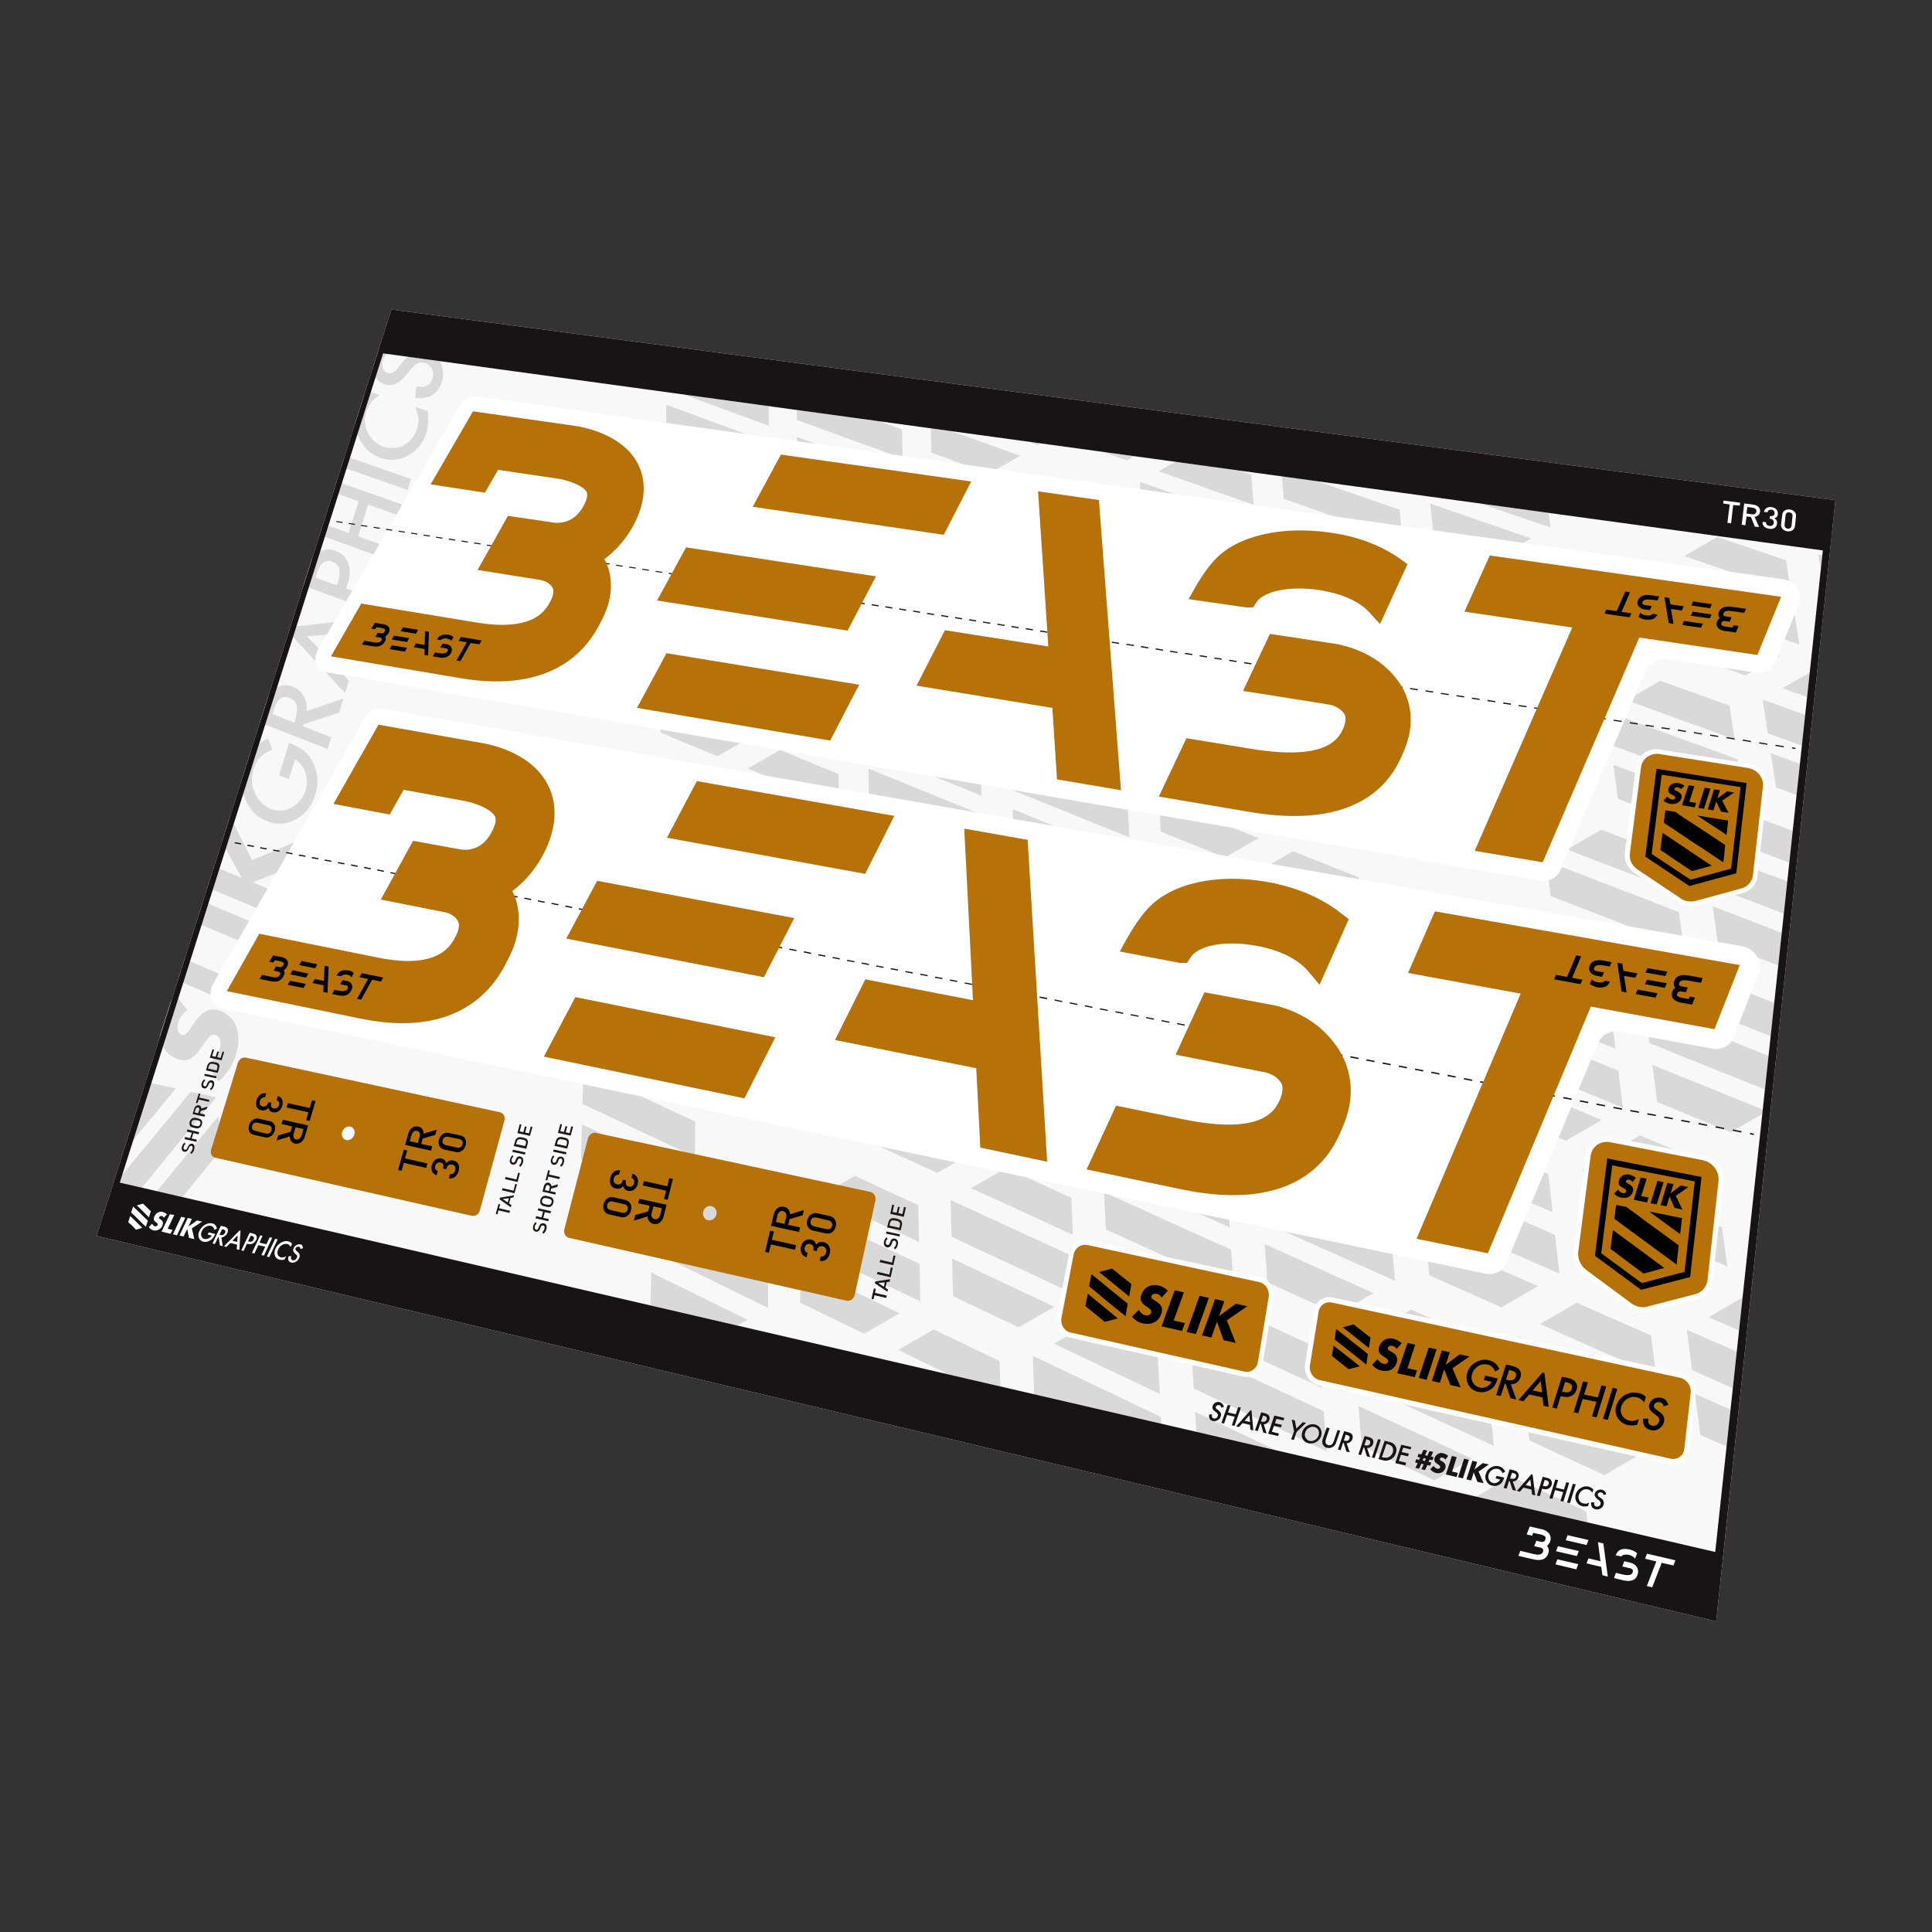 <?xml version="1.0" encoding="utf-8"?>
<!-- Generator: Adobe Illustrator 28.0.0, SVG Export Plug-In . SVG Version: 6.00 Build 0)  -->
<svg version="1.1" xmlns="http://www.w3.org/2000/svg" xmlns:xlink="http://www.w3.org/1999/xlink" x="0px" y="0px"
	 viewBox="0 0 1000 1000" enable-background="new 0 0 1000 1000" xml:space="preserve">
<rect x="0" y="0" width="1000" height="1000" fill="#333333" stroke="none"/>
<g id="static">
	<g>
		<polygon fill="#F8F8F8" points="888.3,839.2 950,258.9 202.6,160.2 50,639.7 		"/>
		<g>
			<polygon fill="#D9D9D9" points="369.7,210 378.9,213.4 394.7,219.2 397.9,220.3 397.9,217.4 397.9,210.2 354.2,204.3 
				354.1,204.3 			"/>
			<polygon fill="#D9D9D9" points="363.3,239.9 347.6,234 344.5,232.8 344.4,235.8 344.2,247.6 347.4,248.8 356.6,252.3 
				372.5,258.3 388.5,249.3 372.6,243.3 			"/>
			<polygon fill="#D9D9D9" points="353.8,227.6 369.5,233.4 378.8,236.8 394.7,242.8 397.9,244 397.9,240.9 397.9,229.1 
				394.7,227.9 385.4,224.4 369.6,218.6 360.4,215.2 344.9,209.5 344.6,224.1 			"/>
			<polygon fill="#D9D9D9" points="412.6,241 415.8,242.2 425.3,245.8 441.6,251.8 457.7,242.7 441.4,236.7 431.8,233.2 
				415.7,227.3 412.5,226.1 412.5,229.1 			"/>
			<polygon fill="#D9D9D9" points="421.9,220.8 438,226.7 447.5,230.1 463.9,236.1 467.2,237.3 467.1,234.2 466.9,222.3 
				463.6,221.1 455.2,218.1 412.4,212.2 412.5,217.4 			"/>
			<polygon fill="#D9D9D9" points="482.1,234.3 485.4,235.5 495.2,239.1 511.9,245.1 528.1,235.9 511.4,229.9 501.6,226.4 
				492.5,223.2 481.7,221.7 481.8,222.3 			"/>
			<polygon fill="#D9D9D9" points="537.7,230.5 537.6,229.4 532.5,228.6 534.3,229.3 			"/>
			<polygon fill="#D9D9D9" points="587.2,236.1 570.9,233.9 583.4,238.3 			"/>
			<polygon fill="#D9D9D9" points="344.1,280 360,286.1 363.2,287.4 363.3,284.3 363.4,272.2 360.2,270.9 350.9,267.3 335.1,261.3 
				319.2,270.3 334.8,276.4 			"/>
			<polygon fill="#D9D9D9" points="353.4,317.3 337.4,311 328.1,307.3 312.3,301 309.1,299.8 309,302.9 308.7,315.2 311.9,316.4 
				321.2,320.2 337.1,326.6 			"/>
			<polygon fill="#D9D9D9" points="334.4,300.6 343.7,304.3 359.7,310.6 363,311.9 363,308.8 363.1,296.4 359.9,295.2 350.5,291.5 
				334.7,285.3 325.4,281.7 309.8,275.6 309.3,290.8 318.6,294.4 			"/>
			<polygon fill="#D9D9D9" points="403.6,270 413.2,273.6 429.5,279.8 432.8,281 432.8,277.9 432.7,265.7 429.3,264.5 419.8,260.9 
				403.6,254.8 387.5,263.9 			"/>
			<polygon fill="#D9D9D9" points="397.4,301.1 381.2,294.8 377.9,293.5 377.9,296.7 377.8,309 381.1,310.3 390.6,314.1 407,320.5 
				423.4,311.2 407,304.8 			"/>
			<polygon fill="#D9D9D9" points="387.4,288.1 403.7,294.4 413.3,298.1 429.7,304.4 433.1,305.7 433,302.5 432.9,290.1 
				429.6,288.9 419.9,285.2 403.6,279 394.1,275.4 378.1,269.2 378,284.5 			"/>
			<polygon fill="#D9D9D9" points="483.4,267.1 500.2,273.3 503.6,274.6 503.5,271.4 503.1,259.1 499.7,257.9 489.9,254.3 
				473.3,248.2 457.1,257.4 473.6,263.5 			"/>
			<polygon fill="#D9D9D9" points="477.8,298.5 467.9,294.8 451.3,288.5 447.9,287.2 447.9,290.4 448.1,302.8 451.5,304.1 
				461.3,307.8 478.2,314.3 494.7,304.9 			"/>
			<polygon fill="#D9D9D9" points="490.5,278.8 473.8,272.5 464,268.9 447.5,262.7 447.8,278.1 457.5,281.8 474.2,288 484,291.8 
				500.9,298.1 504.4,299.4 504.3,296.2 503.9,283.7 500.5,282.4 			"/>
			<polygon fill="#D9D9D9" points="617.2,250.1 627.5,253.8 645.3,260 648.9,261.3 648.6,258.1 647.7,245.6 644.1,244.4 
				641.9,243.6 608.4,239 599.7,243.9 			"/>
			<polygon fill="#D9D9D9" points="612.7,281.8 595.1,275.5 591.5,274.2 591.7,277.4 592.5,290 596,291.3 606.4,295.1 624.2,301.6 
				641,292.1 623.1,285.6 			"/>
			<polygon fill="#D9D9D9" points="601.3,268.7 618.9,275 629.3,278.7 647.2,285.2 650.8,286.5 650.6,283.2 649.6,270.6 646,269.3 
				635.5,265.6 617.8,259.3 607.5,255.6 590.1,249.4 591,265 			"/>
			<polygon fill="#D9D9D9" points="666.6,283.4 670.2,284.7 680.9,288.6 699.2,295.1 716.1,285.5 697.7,279 687,275.2 668.9,268.8 
				665.3,267.5 665.5,270.7 			"/>
			<polygon fill="#D9D9D9" points="675.1,261.9 693.2,268.3 703.9,272.1 722.3,278.5 726,279.8 725.7,276.6 724.4,263.8 
				720.7,262.5 709.9,258.8 691.7,252.5 682.1,249.1 663.5,246.6 664.5,258.2 			"/>
			<polygon fill="#D9D9D9" points="742,276.7 745.8,278.1 756.7,281.9 775.5,288.4 792.5,278.7 773.7,272.2 762.6,268.4 744.1,262 
				740.3,260.7 740.6,264 			"/>
			<polygon fill="#D9D9D9" points="779.8,265.3 798.7,271.7 802.5,273 802.1,269.8 801.6,265.5 766.4,260.7 768.8,261.5 			"/>
			<polygon fill="#D9D9D9" points="368.5,339 378.1,342.8 394.5,349.4 397.8,350.8 397.8,347.5 397.8,334.8 394.5,333.5 
				384.9,329.7 368.6,323.2 352.3,332.5 			"/>
			<polygon fill="#D9D9D9" points="388,381.9 371.5,375.1 361.8,371.2 345.5,364.5 342.2,363.1 342.1,366.4 341.9,379.2 
				345.2,380.6 354.8,384.6 371.3,391.4 			"/>
			<polygon fill="#D9D9D9" points="342.4,353.8 351.9,357.6 368.2,364.3 377.9,368.2 394.4,375 397.8,376.4 397.8,373.1 
				397.8,360.2 394.5,358.8 384.8,354.9 368.4,348.3 358.8,344.4 342.6,337.9 			"/>
			<polygon fill="#D9D9D9" points="422.6,326.4 439.3,333 449.1,336.8 466,343.4 469.5,344.8 469.4,341.5 469.1,328.7 465.7,327.4 
				455.8,323.6 439.1,317.1 			"/>
			<polygon fill="#D9D9D9" points="460.1,376.2 443.1,369.4 433.2,365.4 416.4,358.7 413,357.3 413,360.6 413.1,373.5 416.5,374.9 
				426.4,378.9 443.3,385.8 			"/>
			<polygon fill="#D9D9D9" points="470,370.6 469.9,367.3 469.7,354.3 466.2,352.9 456.2,349 439.4,342.3 429.5,338.5 412.9,331.9 
				413,347.9 422.8,351.8 439.6,358.5 449.5,362.4 466.5,369.2 			"/>
			<polygon fill="#D9D9D9" points="595,324.5 612.9,331.2 616.5,332.5 616.3,329.2 615.5,316.3 611.8,314.9 601.4,311.1 
				583.7,304.5 567,314 584.6,320.6 			"/>
			<polygon fill="#D9D9D9" points="579.7,353.5 562,346.7 558.4,345.3 558.6,348.6 559.2,361.7 562.8,363.1 573.3,367.2 
				591.2,374.1 608.2,364.4 590.2,357.5 			"/>
			<polygon fill="#D9D9D9" points="568.3,339.7 586.1,346.4 596.6,350.4 614.6,357.3 618.3,358.7 618,355.3 617.2,342.2 
				613.5,340.8 603,336.8 585.1,330.1 574.7,326.2 557.2,319.6 558,335.8 			"/>
			<polygon fill="#D9D9D9" points="659.2,314.2 670,318.2 688.3,324.9 692.1,326.2 691.8,322.9 690.6,309.9 686.9,308.5 
				676.1,304.6 658,298.1 641.1,307.6 			"/>
			<polygon fill="#D9D9D9" points="655,347.4 636.8,340.6 633.1,339.2 633.3,342.5 634.2,355.7 637.9,357.1 648.7,361.2 
				667.2,368.2 684.3,358.4 665.8,351.4 			"/>
			<polygon fill="#D9D9D9" points="643,333.5 661.3,340.3 672.1,344.3 690.6,351.2 694.4,352.6 694.1,349.2 692.9,335.9 
				689.2,334.6 678.3,330.6 660,323.8 649.3,319.9 631.2,313.3 632.4,329.5 			"/>
			<polygon fill="#D9D9D9" points="746.2,311.7 765.1,318.5 769,319.8 768.6,316.5 767.1,303.3 763.3,302 752.2,298.1 733.5,291.5 
				716.6,301.1 735.2,307.8 			"/>
			<polygon fill="#D9D9D9" points="731.6,341.2 712.9,334.3 709.1,332.9 709.4,336.3 710.6,349.6 714.4,351 725.5,355.1 
				744.5,362.1 761.8,352.2 742.8,345.2 			"/>
			<polygon fill="#D9D9D9" points="770.1,329.6 766.2,328.2 755,324.2 736.2,317.4 725.2,313.5 706.6,306.8 708.2,323.2 
				719.1,327.2 737.9,334 749,338 768.1,345 772,346.4 771.6,343 			"/>
			<polygon fill="#D9D9D9" points="823.9,305.2 843.3,311.9 847.3,313.3 846.8,309.9 845,296.7 841.1,295.3 829.7,291.4 
				810.5,284.8 793.4,294.5 812.6,301.2 			"/>
			<polygon fill="#D9D9D9" points="821.1,338.9 809.7,334.8 790.4,327.9 786.5,326.6 786.9,329.9 788.5,343.3 792.4,344.7 
				803.8,348.9 823.3,355.9 840.7,345.9 			"/>
			<polygon fill="#D9D9D9" points="833.2,317.7 813.8,310.9 802.5,307 783.4,300.3 785.3,316.8 796.6,320.8 815.9,327.6 
				827.4,331.7 846.9,338.6 850.9,340 850.5,336.6 848.6,323.2 844.7,321.8 			"/>
			<polygon fill="#D9D9D9" points="903,298.5 923,305.3 927.1,306.7 926.5,303.3 924.4,289.9 920.3,288.6 908.6,284.6 888.8,278 
				871.7,287.8 891.3,294.5 			"/>
			<polygon fill="#D9D9D9" points="889.2,328.4 869.3,321.5 865.3,320.1 865.8,323.5 867.7,337 871.7,338.4 883.5,342.5 
				903.5,349.6 921.1,339.5 900.9,332.5 			"/>
			<polygon fill="#D9D9D9" points="875.5,314.2 895.4,321.1 907.1,325.2 927.3,332.2 931.4,333.6 930.8,330.1 928.7,316.6 
				924.6,315.2 912.8,311.1 892.8,304.3 881.2,300.3 861.5,293.6 863.9,310.2 			"/>
			<polygon fill="#D9D9D9" points="942.4,294.5 943.2,287.5 941.1,286.8 			"/>
			<polygon fill="#D9D9D9" points="332.1,410.2 341.8,414.3 358.3,421.3 361.7,422.8 361.7,419.4 361.9,406.2 358.5,404.8 
				348.8,400.7 332.5,393.9 315.8,403.3 			"/>
			<polygon fill="#D9D9D9" points="351.4,455 334.8,447.8 325,443.6 308.6,436.5 305.3,435 305.2,438.4 304.9,451.7 308.2,453.2 
				317.9,457.4 334.4,464.7 			"/>
			<polygon fill="#D9D9D9" points="331.6,436.5 341.3,440.7 358,447.9 361.4,449.4 361.4,445.9 361.6,432.6 358.2,431.1 
				348.4,426.9 331.9,419.9 322.3,415.8 306,408.8 305.6,425.3 315.2,429.4 			"/>
			<polygon fill="#D9D9D9" points="430.6,399.2 420.6,395.2 403.8,388.2 387,397.8 403.8,404.7 413.7,408.8 430.7,415.9 
				434.2,417.3 434.2,413.9 434,400.7 			"/>
			<polygon fill="#D9D9D9" points="407.3,459.6 424.4,449.9 407.3,442.6 397.3,438.3 380.4,431.2 377,429.7 376.9,433.1 
				376.9,446.5 380.3,448 390.2,452.3 			"/>
			<polygon fill="#D9D9D9" points="386.9,424.1 403.8,431.2 413.8,435.4 431,442.7 434.5,444.1 434.4,440.7 434.3,427.2 
				430.8,425.8 420.8,421.6 403.8,414.5 393.9,410.3 377.2,403.4 377,419.9 			"/>
			<polygon fill="#D9D9D9" points="459.5,392.1 476.7,399.1 486.9,403.3 504.4,410.4 508,411.8 507.9,408.4 507.5,395 503.9,393.6 
				493.6,389.5 476.3,382.5 			"/>
			<polygon fill="#D9D9D9" points="470.8,433 453.4,425.8 449.9,424.3 450,427.8 450.2,441.3 453.7,442.8 463.9,447.1 481.5,454.4 
				498.7,444.6 481.1,437.3 			"/>
			<polygon fill="#D9D9D9" points="494.4,416.1 476.9,409 466.7,404.8 449.5,397.8 449.8,414.5 459.9,418.6 477.3,425.8 
				487.6,430.1 505.3,437.3 508.9,438.8 508.7,435.3 508.3,421.8 504.7,420.3 			"/>
			<polygon fill="#D9D9D9" points="561.4,397.6 579.5,404.7 583.1,406.2 582.9,402.7 582.2,389.3 578.5,387.8 568,383.7 
				550.2,376.7 533.2,386.4 550.9,393.4 			"/>
			<polygon fill="#D9D9D9" points="545.7,427.6 527.8,420.3 524.2,418.9 524.3,422.3 524.8,435.9 528.4,437.4 539,441.7 
				557.1,449.1 574.4,439.2 556.3,431.9 			"/>
			<polygon fill="#D9D9D9" points="534.3,413.1 552.1,420.3 562.7,424.6 580.9,431.9 584.6,433.4 584.4,429.9 583.7,416.2 
				580,414.7 569.3,410.5 551.4,403.3 540.9,399.2 523.2,392.1 523.8,408.9 			"/>
			<polygon fill="#D9D9D9" points="626.5,387.6 637.3,391.8 655.9,399 659.6,400.5 659.4,397 658.3,383.4 654.6,382 643.7,377.8 
				625.4,370.8 608.3,380.6 			"/>
			<polygon fill="#D9D9D9" points="621.9,422 603.5,414.7 599.8,413.3 600,416.8 600.8,430.5 604.5,432 615.4,436.3 634,443.8 
				651.5,433.8 632.8,426.4 			"/>
			<polygon fill="#D9D9D9" points="609.9,407.5 628.3,414.7 639.3,419 657.9,426.4 661.8,427.9 661.5,424.3 660.4,410.6 
				656.6,409.1 645.7,404.8 627.2,397.6 616.4,393.4 598.2,386.3 599.2,403.2 			"/>
			<polygon fill="#D9D9D9" points="703.5,381.7 714.6,386 733.7,393.2 737.6,394.6 737.2,391.1 735.8,377.5 732,376 720.8,371.8 
				701.9,364.8 684.7,374.6 			"/>
			<polygon fill="#D9D9D9" points="699.5,416.4 680.6,409.1 676.8,407.6 677.1,411.1 678.2,424.9 682.1,426.4 693.2,430.8 
				712.4,438.3 730,428.2 710.8,420.7 			"/>
			<polygon fill="#D9D9D9" points="687,401.7 706,409 717.2,413.3 736.4,420.7 740.3,422.3 740,418.7 738.6,404.8 734.7,403.3 
				723.4,399 704.4,391.8 693.3,387.6 674.6,380.4 676,397.5 			"/>
			<polygon fill="#D9D9D9" points="873.5,373.9 893.7,381.2 897.8,382.6 897.3,379.1 895.2,365.2 891.1,363.8 879.3,359.5 
				859.3,352.4 841.9,362.4 861.7,369.6 			"/>
			<polygon fill="#D9D9D9" points="859.2,404.8 839.2,397.4 835.1,395.9 835.6,399.5 837.4,413.5 841.5,415 853.3,419.4 873.6,427 
				891.5,416.7 871.1,409.2 			"/>
			<polygon fill="#D9D9D9" points="899.4,393 895.2,391.5 883.3,387.1 863.1,379.8 851.4,375.5 831.6,368.3 833.8,385.6 
				845.5,389.9 865.6,397.3 877.5,401.7 897.8,409.2 902,410.7 901.5,407.1 			"/>
			<polygon fill="#D9D9D9" points="935.3,360.7 936.7,348.1 922.6,356.2 			"/>
			<polygon fill="#D9D9D9" points="916.5,389.9 917.1,393.5 919.3,407.6 923.5,409.1 929.9,411.5 931.6,395.3 920.7,391.4 			"/>
			<polygon fill="#D9D9D9" points="912.3,362.1 915,379.6 927,383.9 932.6,385.9 934.3,370 932.7,369.4 			"/>
			<polygon fill="#D9D9D9" points="423.6,466.4 440.9,473.9 451.2,478.3 468.9,485.9 472.5,487.4 472.4,483.8 472.1,469.9 
				468.5,468.4 458.2,464 440.7,456.6 			"/>
			<polygon fill="#D9D9D9" points="445.2,531.4 462.7,521.4 445,513.6 434.6,509 417.1,501.3 413.6,499.8 413.6,503.3 413.6,517.4 
				417.2,519 427.5,523.6 			"/>
			<polygon fill="#D9D9D9" points="473,511.9 472.7,497.7 469.1,496.2 458.6,491.7 441.1,484.1 430.8,479.7 413.5,472.2 
				413.5,489.5 423.8,494 441.3,501.6 451.6,506.1 469.4,513.9 473,515.5 			"/>
			<polygon fill="#D9D9D9" points="498.2,461.3 516.1,468.8 526.7,473.2 544.9,480.8 548.6,482.4 548.4,478.8 547.8,464.8 
				544.1,463.3 533.5,458.8 515.5,451.4 			"/>
			<polygon fill="#D9D9D9" points="510.4,504.2 492.4,496.5 488.8,494.9 488.8,498.5 489.2,512.7 492.9,514.2 503.5,518.9 
				521.7,526.8 539.4,516.6 521.1,508.8 			"/>
			<polygon fill="#D9D9D9" points="488.5,484.5 499,489 517.1,496.7 527.7,501.3 546,509.1 549.8,510.7 549.6,507 549,492.8 
				545.3,491.2 534.6,486.7 516.5,479.1 505.9,474.6 488,467.1 			"/>
			<polygon fill="#D9D9D9" points="592.7,463.6 603.6,468 622.3,475.7 626.1,477.3 625.8,473.7 624.9,459.5 621.1,458 610.2,453.6 
				591.7,446.1 574.3,456 			"/>
			<polygon fill="#D9D9D9" points="587.6,499.3 569.1,491.5 565.3,489.9 565.5,493.5 566.2,507.8 570,509.4 580.9,514.1 599.7,522 
				617.5,511.8 598.6,503.9 			"/>
			<polygon fill="#D9D9D9" points="564.8,479.5 575.7,484 594.2,491.7 605.3,496.3 624.1,504.2 627.9,505.8 627.7,502.1 
				626.8,487.8 622.9,486.2 611.9,481.6 593.2,474 582.4,469.5 564,461.9 			"/>
			<polygon fill="#D9D9D9" points="670.7,458.3 681.9,462.8 701.1,470.5 705,472.1 704.7,468.4 703.5,454.2 699.6,452.6 
				688.3,448.2 669.3,440.6 651.7,450.7 			"/>
			<polygon fill="#D9D9D9" points="677.7,498.9 666.3,494.3 647.2,486.4 643.4,484.9 643.6,488.5 644.6,502.9 648.5,504.5 
				659.8,509.2 679.1,517.2 697.1,506.9 			"/>
			<polygon fill="#D9D9D9" points="653.8,478.9 672.9,486.7 684.2,491.3 703.6,499.2 707.6,500.8 707.3,497.1 706,482.6 702,481.1 
				690.7,476.5 671.5,468.7 660.3,464.2 641.4,456.6 642.6,474.3 			"/>
			<polygon fill="#D9D9D9" points="843,451.9 863.4,459.7 867.5,461.3 867,457.6 865.1,443.2 860.9,441.6 849,437.1 828.8,429.5 
				811,439.7 831.1,447.4 			"/>
			<polygon fill="#D9D9D9" points="828.2,484 808,476 803.9,474.4 804.3,478.1 806,492.8 810.2,494.4 822.1,499.1 842.6,507.2 
				860.8,496.7 840.2,488.7 			"/>
			<polygon fill="#D9D9D9" points="869,472.1 864.8,470.5 852.8,465.8 832.4,458 820.5,453.4 800.5,445.7 802.6,463.8 814.5,468.4 
				834.7,476.2 846.7,480.9 867.3,488.9 871.5,490.6 871,486.8 			"/>
			<polygon fill="#D9D9D9" points="892.9,434.1 913.6,441.8 925.9,446.4 926.1,446.5 927.9,430 910.9,423.7 			"/>
			<polygon fill="#D9D9D9" points="890.7,470.7 886.5,469.1 887,472.8 889.1,487.6 893.3,489.2 905.6,494 920.4,499.7 922.2,482.8 
				911.5,478.7 			"/>
			<polygon fill="#D9D9D9" points="903,447.9 882.4,440.1 884.9,458.3 897.1,462.9 918,470.9 923.3,472.9 925.1,456.2 915.2,452.5 
							"/>
			<polygon fill="#D9D9D9" points="312.2,547.7 329.2,555.6 339.3,560.2 356.5,568.3 360,569.9 360.1,566.2 360.2,551.9 
				356.7,550.3 346.6,545.6 329.6,537.8 			"/>
			<polygon fill="#D9D9D9" points="331.9,596.6 321.8,591.8 304.7,583.6 301.2,582 301.1,585.7 300.7,600.2 304.2,601.8 
				314.3,606.7 331.6,615 349.3,604.8 			"/>
			<polygon fill="#D9D9D9" points="328.6,584.2 338.8,589 356.2,597.2 359.7,598.9 359.7,595.1 359.9,580.6 356.4,578.9 
				346.2,574.2 329,566.1 319,561.4 302,553.5 301.5,571.4 311.5,576.1 			"/>
			<polygon fill="#D9D9D9" points="490.8,551.5 509,559.6 512.8,561.2 512.7,557.5 512.2,542.9 508.5,541.3 497.8,536.6 
				479.7,528.6 462.1,538.7 480.1,546.7 			"/>
			<polygon fill="#D9D9D9" points="503.1,596.8 484.7,588.4 473.9,583.5 455.8,575.3 452.1,573.6 452.2,577.3 452.4,592.1 
				456.1,593.8 466.8,598.7 485.1,607.1 			"/>
			<polygon fill="#D9D9D9" points="513.7,590.7 513.6,586.9 513.1,572.1 509.4,570.4 498.6,565.6 480.3,557.4 469.7,552.7 
				451.7,544.6 452,562.8 462.6,567.6 480.7,575.8 491.5,580.7 510,589 			"/>
			<polygon fill="#D9D9D9" points="539.1,534.1 557.6,542.2 568.6,546.9 587.5,555.1 591.3,556.8 591.1,553 590.3,538.3 
				586.5,536.7 575.4,531.9 556.8,523.9 			"/>
			<polygon fill="#D9D9D9" points="582.3,592.6 563.3,584.2 552.2,579.3 533.5,570.9 529.7,569.3 529.8,573 530.4,587.9 
				534.2,589.6 545.2,594.6 564.1,603 			"/>
			<polygon fill="#D9D9D9" points="529.3,558.4 540.2,563.2 558.9,571.5 570,576.4 589.1,584.8 592.9,586.5 592.7,582.7 
				591.9,567.7 588.1,566 576.9,561.2 558.1,553 547.1,548.2 528.6,540.1 			"/>
			<polygon fill="#D9D9D9" points="833.8,524 829.6,522.3 817.5,517.5 797.2,509.3 779,519.8 799.3,528 811.3,532.8 832,541.2 
				836.2,542.9 835.7,539 			"/>
			<polygon fill="#D9D9D9" points="829,579.7 808.2,571 796.1,566 775.6,557.5 771.5,555.8 771.9,559.7 773.5,574.9 777.7,576.7 
				789.8,581.7 810.5,590.4 			"/>
			<polygon fill="#D9D9D9" points="840,573.4 839.5,569.4 837.6,554.1 833.3,552.4 821.1,547.4 800.6,539 788.6,534.2 768.3,525.9 
				770.3,544.7 782.3,549.6 802.8,558 814.9,563 835.7,571.6 			"/>
			<polygon fill="#D9D9D9" points="913.8,517.3 901.4,512.4 880.4,504.2 862.1,514.8 883,523.1 895.4,528 916.5,536.3 918.3,519.7 
				918.1,519 			"/>
			<polygon fill="#D9D9D9" points="880.6,561.4 859.5,552.9 855.3,551.2 855.8,555.1 857.8,570.4 862.1,572.2 874.5,577.3 
				895.9,586 912.1,576.6 912.4,574.3 893.1,566.5 			"/>
			<polygon fill="#D9D9D9" points="884.6,534.2 872.2,529.3 851.4,521 853.8,539.9 866.1,544.9 887.2,553.4 899.8,558.4 
				913.5,563.9 915.4,546.5 905.8,542.7 			"/>
			<polygon fill="#D9D9D9" points="365.7,631.2 376.1,636.2 394,644.8 397.6,646.6 397.6,642.7 397.6,627.7 394,625.9 383.5,620.9 
				365.8,612.5 348,622.7 			"/>
			<polygon fill="#D9D9D9" points="368.9,674.3 358.4,669.1 340.6,660.4 337,658.6 337,662.5 336.7,675.7 381.7,686.1 386.9,683.1 
							"/>
			<polygon fill="#D9D9D9" points="365.4,661.2 375.9,666.4 393.9,675.2 397.6,677 397.6,673.1 397.6,657.8 394,656 383.4,650.9 
				365.6,642.3 355.1,637.2 337.6,628.7 337.2,647.5 347.6,652.5 			"/>
			<polygon fill="#D9D9D9" points="471.6,622.1 460.8,617.1 442.5,608.6 424.6,618.9 442.8,627.4 453.5,632.5 472,641.1 
				475.7,642.9 475.6,639 475.3,623.8 			"/>
			<polygon fill="#D9D9D9" points="436.2,665.6 417.9,656.8 414.2,655.1 414.2,659 414.2,674.3 418,676.1 428.8,681.4 447.3,690.3 
				465.6,679.8 447,670.8 			"/>
			<polygon fill="#D9D9D9" points="476,654.2 472.2,652.4 461.3,647.3 442.9,638.6 432.2,633.5 414.1,624.9 414.1,643.8 424.8,649 
				443.1,657.7 454,662.9 472.6,671.8 476.4,673.6 476.3,669.6 			"/>
			<polygon fill="#D9D9D9" points="532.4,628.6 551.4,637.4 555.3,639.1 555.2,635.2 554.5,619.9 550.6,618.2 539.5,613.1 
				520.7,604.6 502.6,615 521.3,623.5 			"/>
			<polygon fill="#D9D9D9" points="515.4,662.1 496.6,653.2 492.8,651.5 492.9,655.4 493.3,670.9 497.1,672.7 508.2,678 527.3,687 
				545.8,676.4 526.6,667.4 			"/>
			<polygon fill="#D9D9D9" points="522.4,654.1 533.6,659.3 552.7,668.3 556.7,670.1 556.5,666.1 555.8,650.5 551.9,648.7 
				540.7,643.5 521.7,634.8 510.7,629.7 492,621.1 492.5,640.1 503.5,645.3 			"/>
			<polygon fill="#D9D9D9" points="582.2,611 601.5,619.6 612.9,624.7 632.5,633.5 636.5,635.3 636.2,631.4 635.2,615.9 
				631.2,614.2 619.7,609.1 600.4,600.5 			"/>
			<polygon fill="#D9D9D9" points="607.8,663.8 596.3,658.5 576.8,649.6 572.9,647.8 573.1,651.7 573.9,667.3 577.8,669.2 
				589.3,674.5 609,683.6 627.6,672.9 			"/>
			<polygon fill="#D9D9D9" points="583.7,641.5 603.2,650.4 614.7,655.7 634.5,664.7 638.5,666.5 638.3,662.5 637.2,646.8 
				633.2,645 621.6,639.8 602.1,631 590.7,625.8 571.4,617.1 572.4,636.4 			"/>
			<polygon fill="#D9D9D9" points="694.9,620.8 715.1,629.6 719.2,631.4 718.9,627.4 717.5,611.9 713.4,610.1 701.5,605 
				681.6,596.3 663.2,606.9 683.1,615.6 			"/>
			<polygon fill="#D9D9D9" points="711,669.3 690.6,660.2 678.7,654.8 658.7,645.8 654.6,644 654.9,648 656,663.8 660.1,665.6 
				671.9,671 692.2,680.2 			"/>
			<polygon fill="#D9D9D9" points="722,662.9 721.7,658.9 720.3,643 716.1,641.2 704.2,635.9 684,627 672.3,621.8 652.4,613.1 
				653.8,632.5 665.5,637.7 685.6,646.7 697.5,652 717.9,661.1 			"/>
			<polygon fill="#D9D9D9" points="797.2,605.9 785,600.8 764.4,592 745.9,602.7 766.4,611.5 778.5,616.7 799.4,625.6 803.6,627.5 
				803.2,623.4 801.4,607.7 			"/>
			<polygon fill="#D9D9D9" points="762.8,651.1 742.1,642 737.9,640.2 738.3,644.2 739.8,660.1 744,662 756.2,667.4 777.2,676.7 
				796.1,665.7 775.1,656.5 			"/>
			<polygon fill="#D9D9D9" points="736.9,628.6 748.9,633.8 769.6,642.9 781.9,648.2 802.9,657.4 807.2,659.2 806.7,655.1 
				804.9,639.2 800.7,637.3 788.3,632 767.6,623 755.5,617.8 735,609 			"/>
			<polygon fill="#D9D9D9" points="851.3,607.3 863.9,612.6 885.3,621.6 889.7,623.4 889.1,619.3 887,603.5 882.6,601.7 870,596.5 
				848.8,587.7 830.2,598.5 			"/>
			<polygon fill="#D9D9D9" points="848.6,647.3 827.2,638.1 822.9,636.3 823.4,640.3 825.3,656.4 829.6,658.3 842.2,663.7 
				863.8,673.1 882.9,662 861.2,652.7 			"/>
			<polygon fill="#D9D9D9" points="874.2,628 852.8,619 840.3,613.7 819.2,604.8 821.6,624.6 834,629.9 855.3,639 868,644.3 
				889.7,653.6 894.1,655.5 893.5,651.3 891.3,635.2 886.9,633.4 			"/>
			<polygon fill="#D9D9D9" points="513.5,702.6 502.2,697.2 483.3,688.1 464.9,698.7 483.8,707.9 491.1,711.5 517.8,717.6 
				517.4,704.5 			"/>
			<polygon fill="#D9D9D9" points="599.2,701.3 595.2,699.4 583.6,693.9 564.1,684.8 545.5,695.5 564.9,704.7 576.5,710.2 
				596.3,719.6 600.3,721.5 600.1,717.4 			"/>
			<polygon fill="#D9D9D9" points="596.9,731.5 585.2,725.9 565.5,716.5 554,711 534.6,701.8 535.3,721.7 601.1,736.9 600.9,733.5 
							"/>
			<polygon fill="#D9D9D9" points="659.7,707 680.1,716.4 684.2,718.4 683.9,714.2 682.6,698 678.5,696.1 666.6,690.6 646.4,681.3 
				627.7,692.1 647.8,701.5 			"/>
			<polygon fill="#D9D9D9" points="642.9,742.3 622.7,732.7 618.6,730.8 618.8,734.9 619.2,741.1 660.6,750.7 654.9,748 			"/>
			<polygon fill="#D9D9D9" points="685.2,730.5 681,728.5 668.9,722.9 648.6,713.4 636.7,707.9 616.7,698.5 617.9,718.7 
				629.7,724.3 650,733.9 662,739.5 682.6,749.3 686.8,751.2 686.4,747 			"/>
			<polygon fill="#D9D9D9" points="732.2,698.2 744.5,703.7 765.6,713.3 769.8,715.2 769.4,711 767.8,694.6 763.5,692.7 
				751.2,687.2 730.4,677.8 711.5,688.8 			"/>
			<polygon fill="#D9D9D9" points="728.2,739.4 707.3,729.7 703.1,727.7 703.5,731.9 704.8,748.5 709.1,750.5 721.4,756.3 
				742.5,766.2 761.8,755 740.6,745.1 			"/>
			<polygon fill="#D9D9D9" points="771.1,727.4 766.8,725.5 754.3,719.8 733.3,710.2 721.1,704.6 700.4,695.2 702.1,715.6 
				714.3,721.2 735.2,730.9 747.6,736.6 768.9,746.4 773.2,748.4 772.8,744.1 			"/>
			<polygon fill="#D9D9D9" points="818.4,694.8 831.1,700.4 852.8,710 857.2,712 856.7,707.7 854.6,691.2 850.2,689.3 837.5,683.7 
				816.1,674.3 797.1,685.3 			"/>
			<polygon fill="#D9D9D9" points="815.3,736.4 793.7,726.6 789.4,724.6 789.8,728.9 791.6,745.6 796,747.6 808.7,753.5 
				830.5,763.5 850,752.1 828.1,742.2 			"/>
			<polygon fill="#D9D9D9" points="858.8,724.3 854.3,722.3 841.5,716.6 819.8,706.9 807.2,701.3 785.9,691.8 788.1,712.4 
				800.7,718.1 822.2,727.8 835,733.6 856.9,743.5 861.4,745.5 860.9,741.2 			"/>
			<polygon fill="#D9D9D9" points="900.1,688.6 901.9,671.6 884.4,681.8 			"/>
			<polygon fill="#D9D9D9" points="877.4,721.5 877.9,725.8 880.1,742.7 884.6,744.7 893.7,748.7 895.7,729.6 881.9,723.5 			"/>
			<polygon fill="#D9D9D9" points="873.1,688.3 875.8,709.1 888.8,714.9 896.9,718.5 898.9,699.6 895.1,697.9 			"/>
			<polygon fill="#D9D9D9" points="816.6,780.2 803.7,774.2 782.1,764.2 764.1,774.7 821.7,788 821,782.3 			"/>
			<g>
				<path fill="#D9D9D9" d="M175.5,368.9l2.3-7.4l-19.1,6.6c0.3-2.9-0.2-5.5-1.5-7.8c-1.3-2.3-3.2-4-5.7-4.9c-3.2-1.2-6.2-0.9-9,0.9
					c-1.4,0.9-2.6,2.4-3.8,4.5l-4.2,13.2l35.1,13.7l1.9-6.1l-14.7-5.7l0.3-1.1L175.5,368.9z M152.3,374l-11.3-4.4l0.7-2.2
					c1.8-5.6,4.4-7.6,8.1-6.2c3.9,1.5,4.9,5.1,3.1,10.8L152.3,374z"/>
				<path fill="#D9D9D9" d="M188.5,326.6l2-6.5l-40.2,4.4l-0.9,2.8l29.2,31.4l2-6.5l-7.3-7.7l5.3-16.9L188.5,326.6z M169.1,340.1
					L159,329.4l13.8-1.3L169.1,340.1z"/>
				<polygon fill="#D9D9D9" points="78,560.6 75.7,563.3 73.8,569.1 68.7,585.4 66.1,593.6 70.7,587.9 77.4,579.9 88.7,566.2 
					91,563.4 88.4,562.8 				"/>
				<path fill="#D9D9D9" d="M106.9,551.3l6.2,8.4c4.3-3.6,7.3-8.1,9-13.7c0.8-2.7,1.3-5.2,1.3-7.6c0-2.4-0.2-4.5-0.9-6.5
					c-0.6-1.9-1.6-3.6-2.9-5c-1.3-1.4-2.9-2.5-4.8-3.4c-2.8-1.2-5.3-1.3-7.6-0.4c-2.3,1-4.5,3.1-6.7,6.3c-0.6,0.8-1.1,1.6-1.6,2.5
					c-0.5,0.8-1.1,1.6-1.6,2.2c-0.5,0.6-1.1,1.1-1.7,1.4c-0.6,0.3-1.2,0.3-1.8,0c-0.9-0.4-1.5-1.2-1.8-2.4c-0.3-1.2-0.2-2.5,0.3-4
					c0.4-1.2,0.9-2.3,1.7-3.3c0.8-1.1,1.8-2,3-2.9l-6-7.7c-0.9,0.9-1.7,1.9-2.5,2.9l-5.8,18.1c0.1,1.3,0.4,2.5,0.8,3.6
					c0.6,1.8,1.6,3.3,2.8,4.7c1.2,1.4,2.8,2.5,4.6,3.3c1.8,0.8,3.4,1.1,4.8,1c1.4-0.2,2.7-0.6,3.8-1.4c1.1-0.8,2.2-1.8,3.1-3
					c0.9-1.2,1.8-2.5,2.7-3.8c0.7-1.1,1.4-2,2-2.7c0.6-0.7,1.1-1.3,1.6-1.7c0.5-0.4,1-0.6,1.5-0.7c0.5-0.1,1,0,1.5,0.3
					c0.9,0.4,1.6,1.2,2,2.4c0.4,1.2,0.4,2.8-0.2,4.6c-0.5,1.6-1.3,3.2-2.5,4.6C110.2,548.9,108.8,550.2,106.9,551.3z"/>
				<polygon fill="#D9D9D9" points="212.7,247.9 178.5,236 176.7,241.6 211,253.6 				"/>
				<path fill="#D9D9D9" d="M190.6,202.5c-0.8,0.8-1.6,1.6-2.3,2.5l-4.4,13.8c0.1,3.2,1,6.4,2.7,9.4c2.5,4.3,5.9,7.3,10.3,8.8
					c4.9,1.7,9.8,1.3,14.4-1.3c4.7-2.6,7.8-6.5,9.4-11.9c1.1-3.5,1.3-7.2,0.6-11l-6.3-2.1c0.4,1.2,0.8,2.2,1,3.2
					c0.3,1,0.4,1.9,0.5,2.8c0.2,1.6,0,3.4-0.7,5.3c-1.2,3.8-3.4,6.6-6.8,8.4c-3.3,1.8-6.8,2-10.5,0.8c-3.7-1.3-6.4-3.7-8.1-7.2
					c-1.7-3.5-2-7.1-0.8-10.9c1.1-3.4,3.4-6.3,6.9-8.7L190.6,202.5z"/>
				<polygon fill="#D9D9D9" points="140.8,481.6 105.1,466.6 101.6,477.6 137.4,492.7 				"/>
				<polygon fill="#D9D9D9" points="135.7,498.3 127.6,494.8 123.4,508.3 95.6,496.4 92.1,507.5 128,523.1 				"/>
				<path fill="#D9D9D9" d="M196.2,180.3l-3.4,10.6c0.1,0.9,0.4,1.8,0.7,2.7c1.1,2.7,2.9,4.4,5.5,5.3c3.8,1.3,7.5-0.2,11.1-4.6
					l2.5-3.1c0.7-0.8,1.3-1.4,1.9-2c0.6-0.5,1.2-0.9,1.8-1.2c0.6-0.3,1.2-0.4,1.8-0.4c0.6,0,1.3,0.1,1.9,0.3
					c1.7,0.6,2.9,1.6,3.6,3.1c0.7,1.5,0.8,3.1,0.3,4.8c-0.7,2.2-1.9,3.6-3.8,4.2c-1,0.4-2.5,0.3-4.6-0.1l-0.6,6
					c3.4,0.6,6.3,0.1,8.7-1.3c2.4-1.5,4.1-3.8,5.1-7c1-3.4,0.8-6.5-0.6-9.5c-1.4-2.9-3.7-4.9-6.8-6c-2.4-0.8-4.6-0.8-6.6,0.1
					c-2.1,0.8-4.1,2.5-6.2,5.1l-2.5,3.2c-1.9,2.3-3.6,3.2-5.3,2.6c-1.2-0.4-2.1-1.2-2.5-2.5c-0.5-1.3-0.5-2.7,0-4.2
					c0.4-1.2,0.9-2.2,1.7-2.8c0.7-0.6,1.8-1.1,3.4-1.5l-1.1-5.2C199.8,177.7,197.8,178.8,196.2,180.3z"/>
				<polygon fill="#D9D9D9" points="91.6,592.6 98.2,584.5 109.5,570.8 111.8,568 109.2,567.4 98.7,565.1 96.4,567.9 89.8,575.9 
					78.4,589.7 71.7,597.8 60.3,611.6 73.5,614.7 80.2,606.5 				"/>
				<polygon fill="#D9D9D9" points="103.5,608.5 114.9,594.6 113,577.8 101.6,591.6 95,599.7 83.6,613.6 81.2,616.5 83.9,617.1 
					94.5,619.5 96.8,616.7 				"/>
				<path fill="#D9D9D9" d="M126.8,413.4c2.3,5.6,6,9.5,11.2,11.6c5.1,2.1,10.1,1.8,15.1-0.9c4.9-2.7,8.3-6.9,10.1-12.7
					c1.8-5.9,1.4-11.5-1.2-16.8c-1.2-2.3-2.6-4.2-4.3-5.7c-1.8-1.5-4.1-2.8-6.8-3.9l-1.2-0.5l-5.3,16.8l5.1,2l3.2-10.2
					c2.4,1.3,4.2,3.5,5.3,6.6c1.1,3.1,1.1,6.2,0.2,9.3c-1.1,3.6-3.3,6.4-6.7,8.6c-3.6,2.3-7.4,2.6-11.4,1c-3.9-1.6-6.6-4.3-8.3-8.3
					c-1.7-4-1.8-8.1-0.5-12.4c1.5-4.8,4.7-8.1,9.7-9.9l-2.3-5.8c-3.3,1.5-6,3.4-8,5.6c-0.3,0.4-0.6,0.7-0.9,1.1l-4.9,15.4
					C124.9,407.5,125.6,410.4,126.8,413.4z"/>
				<polygon fill="#D9D9D9" points="155.2,434.8 130.5,445.2 119.1,422.6 114.9,435.8 125.1,454.4 110.9,448.5 107.4,459.4 
					143.1,474.3 146.5,463.2 130.7,456.7 150.8,448.9 				"/>
				<path fill="#D9D9D9" d="M191.8,315.9l1.8-5.9l-14.4-5.3l0.8-2.7c1.3-4,1.3-7.6,0.2-10.6c-1.1-3-3.3-5.1-6.5-6.3
					c-3-1.1-5.8-0.9-8.5,0.6c-1.5,0.8-2.8,2-3.7,3.5c-0.1,0.1-0.1,0.2-0.2,0.4l-4.3,13.5L191.8,315.9z M163.9,297
					c1.7-5.5,4.4-7.6,8-6.3c3.7,1.4,4.8,4.7,3.1,10.1l-0.7,2.2l-11-4L163.9,297z"/>
				<polygon fill="#D9D9D9" points="167.3,271.2 165.5,276.9 200,289.4 201.8,283.5 185.4,277.6 190.5,261.2 206.9,267 208.6,261.3 
					174.3,249.2 172.5,254.8 185.6,259.5 180.4,275.9 				"/>
			</g>
			<g>
				<path fill="#181416" d="M202.6,160.2l-7.1,22.3L59,611.4l-9,28.3l838.3,199.5l3.7-34.9l55.2-518.9l2.8-26.5L202.6,160.2z
					 M887.8,803.3L62,612.1l136.3-429.2l745.2,102L887.8,803.3z"/>
				<g>
					<g>
						<polygon fill="#FFFFFF" points="77.6,626.5 76.3,625.2 74,623 70.8,623.9 73.1,626.1 74.4,627.4 76.6,629.6 77.1,630.1 
							77.3,629.4 78.1,626.9 						"/>
						<polygon fill="#FFFFFF" points="66.8,633 68.2,634.2 70.4,636.5 73.6,635.5 71.4,633.3 70.1,632 67.8,629.8 67.4,629.4 
							67.2,630 66.4,632.5 						"/>
						<polygon fill="#FFFFFF" points="76.1,631.4 74.7,630.1 72.5,627.9 71.2,626.7 68.9,624.5 67.9,627.6 69.3,628.9 71.5,631.1 
							72.8,632.4 75.1,634.6 75.5,635 75.7,634.4 76.5,631.9 						"/>
					</g>
					<g>
						<g>
							<path fill="#FFFFFF" d="M108,637.9l3.4,0.8l-0.1,0.3c-0.3,0.7-0.7,1.3-1.1,1.8c-0.4,0.5-0.8,0.9-1.4,1.2
								c-1.2,0.8-2.4,1-3.6,0.7c-1.1-0.3-1.9-1-2.3-2.1c-0.4-1.1-0.3-2.3,0.4-3.6c0.6-1.3,1.6-2.3,2.8-3.1c1.3-0.7,2.5-0.9,3.7-0.7
								c0.6,0.1,1.2,0.4,1.6,0.9c0.4,0.4,0.7,1,0.9,1.8l-1.3,0.7c-0.2-1.1-0.8-1.8-1.8-2.1c-0.9-0.2-1.8,0-2.7,0.5
								c-0.9,0.5-1.6,1.3-2,2.2c-0.5,1-0.6,1.9-0.2,2.7c0.3,0.8,0.8,1.2,1.6,1.4c0.6,0.1,1.3,0,2-0.3c0.7-0.3,1.2-0.8,1.6-1.5
								l-2-0.5L108,637.9z"/>
							<path fill="#FFFFFF" d="M114.6,640.5l0.7,4.5l-1.5-0.4l-0.6-4.3l-0.2-0.1l-1.8,3.7l-1.2-0.3l4.3-9.1l1.5,0.3
								c1.1,0.3,1.8,0.7,2,1.2c0.3,0.6,0.2,1.4-0.1,2.2c-0.3,0.6-0.7,1.2-1.3,1.5C115.8,640.3,115.2,640.5,114.6,640.5z
								 M113.6,639.1l0.4,0.1c1.2,0.3,2-0.1,2.5-1.1c0.4-0.9,0.1-1.5-1.1-1.8l-0.4-0.1L113.6,639.1z"/>
							<path fill="#FFFFFF" d="M124,636.9l-8.1,8.2l1.3,0.3l2-2l3.5,0.8l-0.2,2.4l1.4,0.3l0.6-10L124,636.9z M120.3,642.2l2.7-2.8
								l-0.2,3.4L120.3,642.2z"/>
							<path fill="#FFFFFF" d="M127.8,643.8l-1.7,3.7l-1.2-0.3l4.3-9.1l1.4,0.3c0.7,0.2,1.2,0.3,1.5,0.5c0.3,0.2,0.5,0.5,0.7,0.8
								c0.2,0.6,0.2,1.3-0.2,2.1c-0.4,0.8-1,1.4-1.7,1.8c-0.7,0.4-1.5,0.5-2.4,0.3L127.8,643.8z M128.4,642.5l0.5,0.1
								c1.1,0.3,1.9-0.1,2.4-1.1c0.4-0.9,0.1-1.6-1.1-1.8l-0.4-0.1L128.4,642.5z"/>
							<path fill="#FFFFFF" d="M134.3,643.2l3.6,0.8l1.7-3.6l1.3,0.3l-4.3,9.2l-1.3-0.3l2-4.3l-3.6-0.8l-2,4.3l-1.3-0.3l4.3-9.1
								l1.2,0.3L134.3,643.2z"/>
							<path fill="#FFFFFF" d="M143.7,641.5l-4.3,9.2l-1.3-0.3l4.3-9.2L143.7,641.5z"/>
							<path fill="#FFFFFF" d="M151.2,643.8l-0.8,1.6c-0.4-0.8-1-1.4-1.8-1.5c-0.9-0.2-1.7,0-2.6,0.5c-0.9,0.5-1.6,1.3-2,2.3
								c-0.4,1-0.5,1.8-0.3,2.6c0.3,0.8,0.9,1.3,1.7,1.5c0.4,0.1,0.9,0.1,1.2,0c0.2,0,0.4-0.1,0.7-0.2c0.2-0.1,0.5-0.2,0.8-0.4
								l-0.8,1.7c-0.9,0.3-1.8,0.3-2.6,0.1c-1.2-0.3-2-1-2.4-2.1c-0.4-1.1-0.3-2.3,0.3-3.6c0.5-1.2,1.4-2.1,2.5-2.9
								c1.4-0.9,2.8-1.2,4.1-0.9C150.1,642.8,150.7,643.1,151.2,643.8z"/>
							<path fill="#FFFFFF" d="M156.8,646.1l-1.3,0.4c0-0.4-0.1-0.7-0.2-0.8c-0.1-0.2-0.3-0.3-0.6-0.4c-0.3-0.1-0.7,0-1,0.1
								c-0.3,0.2-0.6,0.4-0.7,0.7c-0.2,0.4-0.1,0.9,0.4,1.3l0.7,0.6c0.5,0.5,0.9,0.9,1,1.5c0.1,0.5,0,1.1-0.3,1.7
								c-0.4,0.8-1,1.5-1.7,1.9c-0.8,0.4-1.5,0.6-2.3,0.4c-0.7-0.2-1.2-0.5-1.5-1.1c-0.2-0.6-0.2-1.3,0.1-2.2l1.4,0
								c-0.2,0.6-0.3,1-0.2,1.2c0.1,0.5,0.4,0.7,0.9,0.9c0.4,0.1,0.8,0,1.2-0.2c0.4-0.2,0.7-0.6,0.9-1c0.1-0.2,0.1-0.3,0.2-0.5
								c0-0.2,0-0.3,0-0.5c0-0.1-0.1-0.3-0.2-0.4c-0.1-0.1-0.2-0.3-0.4-0.4l-0.6-0.6c-0.9-0.8-1.1-1.7-0.6-2.7
								c0.3-0.7,0.8-1.2,1.5-1.6c0.7-0.4,1.4-0.4,2.1-0.3C156.3,644.2,156.8,644.9,156.8,646.1z"/>
						</g>
						<g>
							<path fill="#FFFFFF" d="M84.8,630.3c-0.1-0.3-0.3-0.5-0.5-0.6c-0.2-0.2-0.4-0.3-0.6-0.3c-0.3-0.1-0.5,0-0.8,0.1
								c-0.2,0.1-0.4,0.3-0.5,0.5c-0.1,0.2-0.1,0.3-0.1,0.4c0,0.1,0.1,0.2,0.2,0.3c0.1,0.1,0.2,0.2,0.4,0.3c0.1,0.1,0.3,0.2,0.4,0.3
								c0.6,0.4,0.9,0.9,1,1.4c0.1,0.5,0,1.1-0.3,1.8c-0.2,0.5-0.5,0.9-0.8,1.2c-0.3,0.3-0.7,0.6-1.1,0.8c-0.4,0.2-0.8,0.3-1.3,0.4
								c-0.5,0.1-0.9,0-1.4-0.1c-1-0.2-1.8-0.8-2.4-1.7l1.8-1.7c0.2,0.4,0.4,0.7,0.6,0.9c0.2,0.2,0.5,0.4,0.8,0.4
								c0.3,0.1,0.6,0.1,0.9-0.1c0.3-0.1,0.4-0.3,0.5-0.5c0.1-0.1,0.1-0.3,0.1-0.4c0-0.1,0-0.2-0.1-0.3c-0.1-0.1-0.2-0.2-0.3-0.3
								c-0.1-0.1-0.3-0.2-0.5-0.4c-0.2-0.2-0.4-0.3-0.6-0.5c-0.2-0.2-0.4-0.4-0.5-0.6c-0.1-0.2-0.2-0.5-0.1-0.8
								c0-0.3,0.1-0.7,0.3-1.2c0.2-0.4,0.5-0.8,0.8-1.2c0.3-0.3,0.6-0.6,1-0.8c0.4-0.2,0.8-0.3,1.2-0.4c0.4-0.1,0.8,0,1.3,0.1
								c0.4,0.1,0.8,0.3,1.2,0.5c0.4,0.2,0.7,0.5,1,0.8L84.8,630.3z"/>
							<path fill="#FFFFFF" d="M90.2,628.9l-3.4,7.1l2.5,0.6l-1,2l-4.7-1.1l4.3-9L90.2,628.9z"/>
							<path fill="#FFFFFF" d="M95.9,630.3l-4.3,9.1l-2.1-0.5l4.3-9.1L95.9,630.3z"/>
							<path fill="#FFFFFF" d="M97.6,634.8l4.4-3.1l2.6,0.6l-5.3,3.5l1.3,5.6l-2.8-0.7l-0.9-4.6l-1.9,3.9l-2.1-0.5l4.3-9.1l2.1,0.5
								L97.6,634.8z"/>
						</g>
					</g>
				</g>
				<g>
					<g>
						<path fill="#FFFFFF" d="M897.1,261.4l-1.1,9.5l-1.9-0.3l1.2-9.5l-3.4-0.5l0.2-1.5l8.6,1.1l-0.2,1.5L897.1,261.4z"/>
						<path fill="#FFFFFF" d="M908.3,272.6l-2-5l-2.3-0.3l-0.6,4.6l-1.9-0.3l1.3-11l4.8,0.6c2.3,0.3,3.7,1.9,3.4,3.7
							c-0.2,1.6-1.4,2.4-2.8,2.6l2.3,5.3L908.3,272.6z M907.2,262.8l-2.8-0.4l-0.4,3.4l2.8,0.4c1.2,0.2,2.2-0.4,2.3-1.4
							C909.3,263.7,908.5,263,907.2,262.8z"/>
						<path fill="#FFFFFF" d="M915.7,273.7c-2-0.3-3.6-1.5-3.4-3.6l1.8,0.2c-0.1,1.2,0.8,1.8,1.8,1.9c1.1,0.2,2.1-0.4,2.2-1.6
							c0.1-1.1-0.5-1.9-1.9-2.1l-0.3,0l0.2-1.4l0.3,0c1.3,0.2,2-0.4,2.1-1.4c0.1-1.1-0.6-1.8-1.6-1.9c-1.1-0.1-1.8,0.4-2,1.3
							L913,265c0.3-1.9,2-2.8,4-2.5c2.1,0.3,3.4,1.7,3.2,3.6c-0.1,1.2-0.8,1.9-1.8,2.1c1,0.6,1.6,1.5,1.4,2.8
							C919.6,273.2,917.8,274,915.7,273.7z"/>
						<path fill="#FFFFFF" d="M925.1,275c-2-0.3-3.4-1.7-3.2-3.7l0.6-4.9c0.2-2,2-2.9,3.9-2.7c2,0.3,3.5,1.7,3.2,3.6l-0.5,4.9
							C928.8,274.3,927.1,275.3,925.1,275z M927.8,267.2c0.1-1.1-0.5-1.9-1.6-2c-1.1-0.2-1.9,0.5-2,1.6l-0.5,4.8
							c-0.1,1.1,0.5,1.9,1.6,2c1.1,0.2,1.9-0.5,2-1.6L927.8,267.2z"/>
					</g>
				</g>
				<g>
					<g>
						<path fill="#181416" d="M633.5,728.2l-1.4,0.4c-0.1-0.4-0.2-0.7-0.3-0.9c-0.2-0.2-0.4-0.3-0.7-0.4c-0.4-0.1-0.7,0-1.1,0.1
							c-0.3,0.2-0.6,0.4-0.7,0.7c-0.2,0.5,0,0.9,0.6,1.3l0.8,0.6c0.6,0.5,1,1,1.2,1.5c0.2,0.5,0.2,1.1-0.1,1.7
							c-0.3,0.9-0.8,1.5-1.6,1.9c-0.8,0.4-1.6,0.6-2.4,0.4c-0.8-0.2-1.4-0.6-1.7-1.2c-0.3-0.6-0.4-1.3-0.2-2.2l1.5,0
							c-0.1,0.6-0.2,1-0.1,1.2c0.1,0.5,0.5,0.8,1,0.9c0.4,0.1,0.8,0,1.2-0.2c0.4-0.2,0.7-0.6,0.8-1c0.1-0.2,0.1-0.4,0.1-0.5
							c0-0.2,0-0.3-0.1-0.5c-0.1-0.2-0.2-0.3-0.3-0.5c-0.1-0.1-0.3-0.3-0.5-0.5l-0.8-0.6c-1.1-0.8-1.4-1.8-1-2.8
							c0.2-0.7,0.7-1.2,1.4-1.6c0.7-0.4,1.4-0.4,2.2-0.3C632.6,726.3,633.2,727,633.5,728.2z"/>
						<path fill="#181416" d="M635.6,731.1l4,0.9l1.3-3.7l1.4,0.3l-3.3,9.4l-1.4-0.3l1.5-4.4l-4-0.9l-1.5,4.4l-1.4-0.3l3.3-9.3
							l1.4,0.3L635.6,731.1z"/>
						<path fill="#181416" d="M647.3,729.9l-7.5,8.4l1.5,0.3l1.8-2l3.9,0.9l0.2,2.5l1.5,0.4l-0.9-10.3L647.3,729.9z M644.2,735.4
							l2.5-2.9l0.3,3.5L644.2,735.4z"/>
						<path fill="#181416" d="M654.1,737.2l1.5,4.7l-1.7-0.4l-1.3-4.5l-0.3-0.1l-1.3,3.8l-1.4-0.3l3.2-9.4l1.6,0.4
							c1.2,0.3,2,0.7,2.4,1.3c0.4,0.7,0.5,1.4,0.2,2.3c-0.2,0.7-0.6,1.2-1.2,1.6C655.4,737,654.8,737.2,654.1,737.2z M652.7,735.7
							l0.4,0.1c1.3,0.3,2.2-0.1,2.5-1.1c0.3-1-0.1-1.6-1.4-1.9l-0.5-0.1L652.7,735.7z"/>
						<path fill="#181416" d="M664.4,735.2l-3.7-0.8l-0.8,2.3l3.6,0.8l-0.5,1.3l-3.6-0.8l-1.1,3.1l3.7,0.9l-0.5,1.3l-5.1-1.2
							l3.2-9.4l5.1,1.2L664.4,735.2z"/>
						<path fill="#181416" d="M669.8,740.8l-1.2-6l1.6,0.4l0.8,4.2l3.4-3.3l1.6,0.4l-4.9,4.7l-1.4,4.1l-1.4-0.3L669.8,740.8z"/>
						<path fill="#181416" d="M674.1,741c0.5-1.3,1.3-2.4,2.6-3.1c1.3-0.7,2.6-0.9,3.9-0.6c1.3,0.3,2.3,1,2.9,2.2
							c0.6,1.2,0.7,2.4,0.3,3.8c-0.5,1.4-1.3,2.4-2.6,3.1c-1.3,0.7-2.6,0.9-4,0.6c-1.2-0.3-2.1-0.9-2.8-2
							C673.7,743.9,673.6,742.5,674.1,741z M675.6,741.4c-0.4,1-0.3,2,0.2,2.8c0.5,0.8,1.1,1.4,2,1.6c1,0.2,1.9,0.1,2.8-0.5
							c0.9-0.5,1.5-1.3,1.9-2.3c0.3-1,0.3-1.9-0.1-2.8c-0.4-0.8-1.1-1.4-2.1-1.6c-1-0.2-1.9-0.1-2.8,0.5
							C676.5,739.6,675.9,740.4,675.6,741.4z"/>
						<path fill="#181416" d="M688.2,739.2l-1.9,5.7c-0.3,0.8-0.3,1.4-0.2,1.9c0.2,0.6,0.7,1,1.4,1.2c0.7,0.2,1.4,0,1.9-0.4
							c0.4-0.3,0.7-0.9,1-1.7l1.9-5.7l1.4,0.3l-2.1,6.1c-0.3,1-0.9,1.8-1.8,2.3c-0.9,0.6-1.9,0.7-2.9,0.5c-1-0.2-1.7-0.8-2.2-1.7
							c-0.4-0.8-0.4-1.7-0.1-2.7l2.1-6.1L688.2,739.2z"/>
						<path fill="#181416" d="M697,747l1.6,4.7l-1.7-0.4l-1.4-4.5l-0.3-0.1l-1.3,3.9l-1.4-0.3l3.2-9.5l1.7,0.4
							c1.2,0.3,2.1,0.7,2.4,1.3c0.4,0.7,0.5,1.4,0.2,2.3c-0.2,0.7-0.6,1.2-1.2,1.6C698.2,746.9,697.6,747.1,697,747z M695.6,745.6
							l0.4,0.1c1.3,0.3,2.2-0.1,2.5-1.1c0.3-1-0.2-1.6-1.5-1.9l-0.5-0.1L695.6,745.6z"/>
						<path fill="#181416" d="M707.6,749.5l1.6,4.7l-1.7-0.4l-1.4-4.5l-0.3-0.1l-1.3,3.9l-1.4-0.3l3.2-9.5l1.7,0.4
							c1.2,0.3,2.1,0.7,2.5,1.3c0.4,0.7,0.5,1.4,0.2,2.3c-0.2,0.7-0.6,1.2-1.2,1.6C708.9,749.3,708.3,749.5,707.6,749.5z M706.2,748
							l0.5,0.1c1.3,0.3,2.2-0.1,2.5-1.1c0.3-1-0.2-1.6-1.5-1.9l-0.5-0.1L706.2,748z"/>
						<path fill="#181416" d="M714.7,745.2l-3.2,9.5l-1.4-0.3l3.2-9.5L714.7,745.2z"/>
						<path fill="#181416" d="M713.5,755.2l3.2-9.5l2,0.5c1,0.2,1.7,0.5,2.2,0.8c0.5,0.3,1,0.8,1.3,1.3c0.7,1.1,0.8,2.4,0.3,3.9
							c-0.5,1.5-1.4,2.5-2.7,3.2c-0.7,0.3-1.3,0.5-1.9,0.6c-0.6,0.1-1.4,0-2.3-0.2L713.5,755.2z M715.3,754.2l0.6,0.1
							c0.6,0.1,1.2,0.2,1.7,0.2c0.5,0,0.9-0.2,1.4-0.4c0.9-0.5,1.5-1.2,1.9-2.3c0.3-1,0.3-2-0.2-2.8c-0.4-0.7-1.3-1.2-2.5-1.5
							l-0.6-0.1L715.3,754.2z"/>
						<path fill="#181416" d="M730.1,750.2l-3.8-0.9l-0.8,2.3l3.7,0.8l-0.4,1.4l-3.7-0.8l-1.1,3.2l3.8,0.9l-0.4,1.4l-5.2-1.2
							l3.1-9.5l5.2,1.2L730.1,750.2z"/>
						<path fill="#181416" d="M740.8,756.9l-0.5,1.7l-1.5-0.3l-1.2,2.6l-1.9-0.4l1.2-2.6l-1.2-0.3l-1.2,2.6l-1.9-0.4l1.2-2.5
							l-1.3-0.3l0.5-1.7l1.5,0.3l0.5-1.2l-1.3-0.3l0.5-1.6l1.5,0.3l1.1-2.4l1.9,0.4l-1.1,2.4l1.2,0.3l1.1-2.4l1.9,0.4l-1.1,2.4
							l1.3,0.3l-0.5,1.6l-1.5-0.3l-0.6,1.2L740.8,756.9z M738.1,755l-1.2-0.3l-0.6,1.2l1.2,0.3L738.1,755z"/>
						<path fill="#181416" d="M748.1,755.5c-0.2-0.3-0.4-0.5-0.7-0.7c-0.2-0.2-0.5-0.3-0.7-0.3c-0.3-0.1-0.6-0.1-0.9,0
							c-0.3,0.1-0.4,0.3-0.5,0.5c-0.1,0.2,0,0.3,0,0.5c0.1,0.1,0.2,0.3,0.3,0.4c0.1,0.1,0.3,0.2,0.5,0.3c0.2,0.1,0.4,0.2,0.6,0.3
							c0.7,0.5,1.2,1,1.4,1.5c0.2,0.5,0.2,1.2,0,1.9c-0.2,0.5-0.4,0.9-0.7,1.3c-0.3,0.4-0.6,0.6-1.1,0.9c-0.4,0.2-0.9,0.3-1.4,0.4
							c-0.5,0.1-1.1,0-1.6-0.1c-1.2-0.3-2.2-0.9-3-1.9l1.7-1.8c0.3,0.4,0.6,0.7,0.9,1c0.3,0.2,0.6,0.4,1,0.5c0.4,0.1,0.7,0.1,1-0.1
							c0.3-0.1,0.4-0.3,0.5-0.6c0-0.1,0.1-0.3,0-0.4c0-0.1-0.1-0.2-0.2-0.4c-0.1-0.1-0.2-0.2-0.4-0.4c-0.2-0.1-0.4-0.3-0.6-0.4
							c-0.3-0.2-0.6-0.4-0.8-0.6c-0.3-0.2-0.5-0.4-0.7-0.7c-0.2-0.3-0.3-0.6-0.3-0.9c0-0.3,0-0.8,0.2-1.2c0.2-0.5,0.4-0.9,0.7-1.2
							c0.3-0.3,0.6-0.6,1-0.8c0.4-0.2,0.8-0.3,1.2-0.4c0.5-0.1,0.9,0,1.4,0.1c0.5,0.1,0.9,0.3,1.4,0.5c0.5,0.2,0.9,0.6,1.3,0.9
							L748.1,755.5z"/>
						<path fill="#181416" d="M754,754.2l-2.4,7.5l3,0.7l-0.7,2.1l-5.5-1.3l3.1-9.6L754,754.2z"/>
						<path fill="#181416" d="M760.3,755.6l-3.1,9.6l-2.5-0.6l3.1-9.6L760.3,755.6z"/>
						<path fill="#181416" d="M763.2,760.6l4.3-3.3l3.1,0.7l-5.3,3.7l2.6,6l-3.2-0.7l-1.9-4.9l-1.3,4.2l-2.5-0.6l3.1-9.6l2.5,0.6
							L763.2,760.6z"/>
						<path fill="#181416" d="M774.6,763.9l4,0.9l-0.1,0.3c-0.2,0.7-0.5,1.3-0.9,1.9c-0.3,0.5-0.8,0.9-1.3,1.3
							c-1.2,0.8-2.5,1-3.9,0.7c-1.4-0.3-2.4-1.1-3-2.3c-0.7-1.2-0.8-2.5-0.3-3.9c0.4-1.4,1.3-2.5,2.6-3.2c1.3-0.8,2.6-1,4-0.7
							c0.8,0.2,1.4,0.5,2,0.9c0.5,0.5,1,1.1,1.4,1.9l-1.4,0.8c-0.5-1.2-1.3-2-2.4-2.2c-1-0.2-2-0.1-2.9,0.5
							c-0.9,0.5-1.5,1.3-1.9,2.4c-0.3,1.1-0.2,2,0.3,2.9c0.5,0.8,1.2,1.3,2,1.5c0.7,0.2,1.4,0.1,2.2-0.3c0.7-0.4,1.2-0.9,1.5-1.5
							l-2.4-0.6L774.6,763.9z"/>
						<path fill="#181416" d="M783,766.8l1.7,4.8l-1.8-0.4l-1.5-4.6l-0.3-0.1l-1.3,4l-1.5-0.3l3.1-9.7l1.7,0.4
							c1.3,0.3,2.1,0.7,2.5,1.4c0.5,0.7,0.6,1.5,0.3,2.3c-0.2,0.7-0.6,1.2-1.1,1.6C784.3,766.6,783.7,766.8,783,766.8z M781.6,765.3
							l0.5,0.1c1.4,0.3,2.2-0.1,2.6-1.1c0.3-1-0.2-1.6-1.6-1.9l-0.5-0.1L781.6,765.3z"/>
						<path fill="#181416" d="M792.7,763l-7.6,8.7l1.6,0.4l1.8-2.1l4.2,1l0.3,2.6l1.6,0.4l-1.3-10.7L792.7,763z M789.6,768.7
							l2.5-2.9l0.4,3.6L789.6,768.7z"/>
						<path fill="#181416" d="M798.2,770.5l-1.2,3.9l-1.5-0.3l3-9.7l1.7,0.4c0.8,0.2,1.4,0.4,1.8,0.6c0.4,0.2,0.7,0.5,0.9,0.9
							c0.4,0.7,0.5,1.4,0.2,2.3c-0.3,0.9-0.8,1.5-1.6,1.9c-0.8,0.4-1.6,0.5-2.7,0.2L798.2,770.5z M798.6,769.1l0.5,0.1
							c1.4,0.3,2.2-0.1,2.5-1.1c0.3-1-0.2-1.7-1.6-2l-0.5-0.1L798.6,769.1z"/>
						<path fill="#181416" d="M805.3,770l4.2,1l1.2-3.8l1.5,0.3l-3,9.7l-1.5-0.3l1.4-4.6l-4.2-1l-1.4,4.5l-1.5-0.3l3-9.7l1.5,0.3
							L805.3,770z"/>
						<path fill="#181416" d="M815.6,768.3l-3,9.7l-1.5-0.3l3-9.7L815.6,768.3z"/>
						<path fill="#181416" d="M824.7,770.9l-0.5,1.7c-0.6-0.9-1.4-1.5-2.3-1.7c-1-0.2-2-0.1-2.9,0.5c-0.9,0.6-1.5,1.4-1.8,2.4
							c-0.3,1-0.2,2,0.2,2.8c0.5,0.9,1.2,1.4,2.2,1.6c0.5,0.1,1,0.1,1.4,0.1c0.2,0,0.5-0.1,0.7-0.2c0.3-0.1,0.5-0.2,0.8-0.4
							l-0.5,1.8c-1,0.3-2,0.3-2.9,0.1c-1.4-0.3-2.5-1.1-3.1-2.3c-0.7-1.2-0.8-2.5-0.4-3.9c0.4-1.2,1.1-2.3,2.3-3
							c1.4-1,2.9-1.3,4.5-0.9C823.2,769.8,824,770.2,824.7,770.9z"/>
						<path fill="#181416" d="M831.4,773.4l-1.4,0.4c-0.1-0.4-0.2-0.7-0.4-0.9c-0.2-0.2-0.4-0.3-0.8-0.4c-0.4-0.1-0.8-0.1-1.1,0.1
							c-0.3,0.2-0.6,0.4-0.7,0.8c-0.1,0.5,0.1,0.9,0.7,1.4l0.9,0.6c0.7,0.5,1.2,1,1.4,1.6c0.2,0.5,0.2,1.2,0,1.8
							c-0.3,0.9-0.8,1.6-1.6,2c-0.8,0.5-1.6,0.6-2.5,0.4c-0.9-0.2-1.5-0.6-1.9-1.2c-0.4-0.6-0.5-1.4-0.4-2.4l1.6,0
							c-0.1,0.6-0.1,1,0,1.3c0.2,0.5,0.6,0.8,1.1,0.9c0.5,0.1,0.9,0,1.3-0.2c0.4-0.2,0.7-0.6,0.8-1.1c0.1-0.2,0.1-0.4,0.1-0.5
							c0-0.2,0-0.3-0.1-0.5c-0.1-0.2-0.2-0.3-0.3-0.5c-0.1-0.2-0.3-0.3-0.5-0.5l-0.8-0.6c-1.2-0.9-1.6-1.9-1.3-2.9
							c0.2-0.7,0.7-1.3,1.4-1.6c0.7-0.4,1.5-0.5,2.3-0.3C830.4,771.4,831.1,772.2,831.4,773.4z"/>
					</g>
				</g>
			</g>
			<path fill="#FFFFFF" d="M800.7,800.1c1.2-0.8,1.8-2.3,1.9-3.3c0.1-1-0.1-2.1-0.7-2.9c-1.2-1.7-3.3-2.3-3.9-2.4
				c-0.1,0-0.1,0-0.1,0l-6.1-1.4l-1.6,4.1l2.8,0.7l0.6-1.5l4.1,0.9c0.4,0.1,1.7,0.5,2.2,1.2c0.1,0.2,0.2,0.6,0.1,0.9
				c-0.1,0.7-0.6,1.9-2.1,1.7l-2.7-0.6l-1.1,2.8l3.5,0.8c0.4,0.1,0.9,0.4,1.1,0.9c0.1,0.1,0.1,0.5,0,1c-0.2,0.7-0.8,2.3-4.7,1.4
				l-7.1-1.7l-1,2.6l7.7,1.8c6.1,1.4,7.3-1.8,7.7-2.9l0.1-0.2c0.5-1.4,0.2-2.5-0.2-3.2C801,800.6,800.9,800.3,800.7,800.1z
				 M805.4,802.9l10.8,2.5l1-2.6l-10.8-2.5L805.4,802.9z M816.9,809.6l-10.8-2.5l-1,2.6l10.8,2.6L816.9,809.6z M822.2,797.1
				l-10.8-2.5l-1,2.6l10.8,2.5L822.2,797.1z M832.2,816.1l-2.3-17.2l-2.8-0.7l1.3,9.9l-6.2-1.5l-1,2.6l7.6,1.8l0.6,4.3L832.2,816.1z
				 M836.3,805l2.7,0.6l0.2,0l0.1-0.1c0,0,0.1-0.1,0.1-0.1c0.6-0.7,2-0.9,3.7-0.6c0.2,0,0.4,0.1,0.6,0.2c1,0.3,1.9,0.9,2.4,1.5
				l0.2,0.3l1.1-2.8l-0.1-0.1c-0.9-0.8-1.9-1.3-3.1-1.7c-0.3-0.1-0.5-0.2-0.8-0.2c-2.6-0.6-4.9-0.2-6,1.1c-0.5,0.6-1,1.6-1,1.6
				L836.3,805z M847.5,811.6c-0.2-0.3-0.3-0.6-0.6-0.9c-0.7-0.9-1.6-1.5-2.8-1.8l-3.4-0.8l-1,2.7l4.3,1c0.4,0.1,0.9,0.4,1.1,0.9
				c0.1,0.1,0.2,0.5,0,1c-0.2,0.7-0.8,2.3-5.4,1.2l-3.3-0.8l-1,2.7l4.5,1.1c6.2,1.5,7.4-1.8,7.7-2.9l0.1-0.2
				C848.1,813.4,847.8,812.3,847.5,811.6z M867.2,807.6l-9-2.1l-5.7-1.3l-1,2.6l5.8,1.4l-4.9,12.7l2.8,0.7l4.9-12.7l6.1,1.4
				L867.2,807.6z"/>
			<g>
				<path fill="#FFFFFF" d="M168.8,347.9c-2.4-0.4-4.3-2-5.1-4.2c-0.8-2.2-0.5-4.9,0.8-7.2L238,209.9c1.9-3.2,5.6-5.2,9.1-4.7
					l675.8,94.6c4,0.6,7.5,3.3,8.6,7.1c0.5,1.8,0.4,3.8-0.3,5.5L919,342.6c-1.6,3.9-5.9,6.1-10.5,5.5l-45.3-6.8
					c-4.9-0.7-9.6,1.7-11.4,5.9l-44.1,103.1c-1.7,4-6.1,6.3-10.6,5.5L168.8,347.9z"/>
				<path fill="#181416" d="M929.3,387.7l-1.8-0.3l0.1-0.6l1.8,0.3L929.3,387.7z M923.2,386.8l-4.3-0.7l0.1-0.6l4.3,0.7L923.2,386.8
					z M914.7,385.5l-4.2-0.7l0.1-0.6l4.2,0.7L914.7,385.5z M906.2,384.1l-4.2-0.7l0.1-0.6l4.2,0.7L906.2,384.1z M897.8,382.8
					l-4.2-0.7l0.1-0.6l4.2,0.7L897.8,382.8z M889.3,381.5l-4.2-0.7l0.1-0.6l4.2,0.7L889.3,381.5z M880.9,380.2l-4.2-0.7l0.1-0.6
					l4.2,0.7L880.9,380.2z M872.6,378.9l-4.2-0.7l0.1-0.6l4.2,0.7L872.6,378.9z M864.2,377.6l-4.2-0.6l0.1-0.6l4.2,0.6L864.2,377.6z
					 M855.9,376.3l-4.2-0.6l0.1-0.6l4.2,0.6L855.9,376.3z M847.6,375l-4.1-0.6l0.1-0.6l4.1,0.6L847.6,375z M839.3,373.7l-4.1-0.6
					l0.1-0.6l4.1,0.6L839.3,373.7z M831,372.4l-4.1-0.6l0.1-0.6l4.1,0.6L831,372.4z M822.8,371.1l-4.1-0.6l0.1-0.6l4.1,0.6
					L822.8,371.1z M814.6,369.9l-4.1-0.6l0.1-0.6l4.1,0.6L814.6,369.9z M806.4,368.6l-4.1-0.6l0.1-0.6l4.1,0.6L806.4,368.6z
					 M798.2,367.3l-4.1-0.6l0.1-0.6l4.1,0.6L798.2,367.3z M790.1,366.1l-4.1-0.6l0.1-0.6l4.1,0.6L790.1,366.1z M782,364.8l-4-0.6
					l0.1-0.6l4,0.6L782,364.8z M773.9,363.5l-4-0.6l0.1-0.6l4,0.6L773.9,363.5z M765.8,362.3l-4-0.6l0.1-0.6l4,0.6L765.8,362.3z
					 M757.8,361l-4-0.6l0.1-0.6l4,0.6L757.8,361z M749.8,359.8l-4-0.6l0.1-0.6l4,0.6L749.8,359.8z M741.8,358.5l-4-0.6l0.1-0.6
					l4,0.6L741.8,358.5z M733.8,357.3l-4-0.6l0.1-0.6l4,0.6L733.8,357.3z M725.9,356.1l-4-0.6l0.1-0.6l4,0.6L725.9,356.1z
					 M718,354.8l-4-0.6l0.1-0.6l4,0.6L718,354.8z M710.1,353.6l-3.9-0.6l0.1-0.6l3.9,0.6L710.1,353.6z M702.2,352.4l-3.9-0.6
					l0.1-0.6l3.9,0.6L702.2,352.4z M694.3,351.2l-3.9-0.6l0.1-0.6l3.9,0.6L694.3,351.2z M686.5,349.9l-3.9-0.6l0.1-0.6l3.9,0.6
					L686.5,349.9z M678.7,348.7l-3.9-0.6l0.1-0.6l3.9,0.6L678.7,348.7z M670.9,347.5l-3.9-0.6l0.1-0.6l3.9,0.6L670.9,347.5z
					 M663.1,346.3l-3.9-0.6l0.1-0.6l3.9,0.6L663.1,346.3z M655.4,345.1l-3.9-0.6l0.1-0.6l3.9,0.6L655.4,345.1z M647.7,343.9
					l-3.8-0.6l0.1-0.6l3.8,0.6L647.7,343.9z M640,342.7l-3.8-0.6l0.1-0.6l3.8,0.6L640,342.7z M632.3,341.5l-3.8-0.6l0.1-0.6l3.8,0.6
					L632.3,341.5z M624.7,340.3l-3.8-0.6l0.1-0.6l3.8,0.6L624.7,340.3z M617.1,339.1l-3.8-0.6l0.1-0.6l3.8,0.6L617.1,339.1z
					 M609.4,338l-3.8-0.6l0.1-0.6l3.8,0.6L609.4,338z M601.9,336.8l-3.8-0.6l0.1-0.6l3.8,0.6L601.9,336.8z M594.3,335.6l-3.8-0.6
					l0.1-0.6l3.8,0.6L594.3,335.6z M586.8,334.4l-3.8-0.6l0.1-0.6l3.8,0.6L586.8,334.4z M579.2,333.3l-3.8-0.6l0.1-0.6l3.8,0.6
					L579.2,333.3z M571.7,332.1l-3.7-0.6l0.1-0.6l3.7,0.6L571.7,332.1z M564.3,330.9l-3.7-0.6l0.1-0.6l3.7,0.6L564.3,330.9z
					 M556.8,329.8l-3.7-0.6l0.1-0.6l3.7,0.6L556.8,329.8z M549.4,328.6l-3.7-0.6l0.1-0.6l3.7,0.6L549.4,328.6z M542,327.5l-3.7-0.6
					l0.1-0.6l3.7,0.6L542,327.5z M534.6,326.3l-3.7-0.6l0.1-0.6l3.7,0.6L534.6,326.3z M527.2,325.2l-3.7-0.6l0.1-0.6l3.7,0.6
					L527.2,325.2z M519.9,324l-3.7-0.6l0.1-0.6l3.7,0.6L519.9,324z M512.5,322.9l-3.7-0.6l0.1-0.6l3.7,0.6L512.5,322.9z
					 M505.2,321.7l-3.6-0.6l0.1-0.6l3.6,0.6L505.2,321.7z M497.9,320.6l-3.6-0.6l0.1-0.6l3.6,0.6L497.9,320.6z M490.7,319.5
					l-3.6-0.6l0.1-0.6l3.6,0.6L490.7,319.5z M483.4,318.4l-3.6-0.6l0.1-0.6l3.6,0.6L483.4,318.4z M476.2,317.2l-3.6-0.6l0.1-0.6
					l3.6,0.6L476.2,317.2z M469,316.1l-3.6-0.6l0.1-0.6l3.6,0.6L469,316.1z M461.8,315l-3.6-0.6l0.1-0.6l3.6,0.6L461.8,315z
					 M454.7,313.9l-3.6-0.6l0.1-0.6l3.6,0.6L454.7,313.9z M447.5,312.8l-3.6-0.6l0.1-0.6l3.6,0.6L447.5,312.8z M440.4,311.7
					l-3.6-0.6l0.1-0.6l3.6,0.6L440.4,311.7z M433.3,310.6l-3.5-0.6l0.1-0.6l3.5,0.6L433.3,310.6z M426.2,309.4l-3.5-0.6l0.1-0.6
					l3.5,0.5L426.2,309.4z M419.1,308.4l-3.5-0.5l0.1-0.6l3.5,0.5L419.1,308.4z M412.1,307.3l-3.5-0.5l0.1-0.6l3.5,0.5L412.1,307.3z
					 M405.1,306.2l-3.5-0.5l0.1-0.6l3.5,0.5L405.1,306.2z M398,305.1l-3.5-0.5l0.1-0.6l3.5,0.5L398,305.1z M391.1,304l-3.5-0.5
					l0.1-0.6l3.5,0.5L391.1,304z M384.1,302.9l-3.5-0.5l0.1-0.6l3.5,0.5L384.1,302.9z M377.1,301.8l-3.5-0.5l0.1-0.5l3.5,0.5
					L377.1,301.8z M370.2,300.7l-3.5-0.5l0.1-0.5l3.5,0.5L370.2,300.7z M363.3,299.7l-3.4-0.5l0.1-0.5l3.4,0.5L363.3,299.7z
					 M356.4,298.6l-3.4-0.5l0.1-0.5l3.4,0.5L356.4,298.6z M349.5,297.5l-3.4-0.5l0.1-0.5l3.4,0.5L349.5,297.5z M342.7,296.5
					l-3.4-0.5l0.1-0.5l3.4,0.5L342.7,296.5z M335.8,295.4l-3.4-0.5l0.1-0.5l3.4,0.5L335.8,295.4z M329,294.3l-3.4-0.5l0.1-0.5
					l3.4,0.5L329,294.3z M322.2,293.3l-3.4-0.5l0.1-0.5l3.4,0.5L322.2,293.3z M315.4,292.2l-3.4-0.5l0.2-0.5l3.4,0.5L315.4,292.2z
					 M308.7,291.2l-3.4-0.5l0.2-0.5l3.4,0.5L308.7,291.2z M301.9,290.1l-3.4-0.5l0.2-0.5l3.4,0.5L301.9,290.1z M295.2,289.1
					l-3.4-0.5l0.2-0.5l3.4,0.5L295.2,289.1z M288.5,288l-3.3-0.5l0.2-0.5l3.3,0.5L288.5,288z M281.8,287l-3.3-0.5l0.2-0.5l3.3,0.5
					L281.8,287z M275.1,286l-3.3-0.5l0.2-0.5l3.3,0.5L275.1,286z M268.5,284.9l-3.3-0.5l0.2-0.5l3.3,0.5L268.5,284.9z M261.9,283.9
					l-3.3-0.5l0.2-0.5l3.3,0.5L261.9,283.9z M255.2,282.9l-3.3-0.5l0.2-0.5l3.3,0.5L255.2,282.9z M248.6,281.8l-3.3-0.5l0.2-0.5
					l3.3,0.5L248.6,281.8z M242.1,280.8l-3.3-0.5l0.2-0.5l3.3,0.5L242.1,280.8z M235.5,279.8l-3.3-0.5l0.2-0.5l3.3,0.5L235.5,279.8z
					 M228.9,278.8l-3.3-0.5l0.2-0.5l3.3,0.5L228.9,278.8z M222.4,277.7l-3.3-0.5l0.2-0.5l3.3,0.5L222.4,277.7z M215.9,276.7
					l-3.2-0.5l0.2-0.5l3.2,0.5L215.9,276.7z M209.4,275.7l-3.2-0.5l0.2-0.5l3.2,0.5L209.4,275.7z M202.9,274.7l-3.2-0.5l0.2-0.5
					l3.2,0.5L202.9,274.7z M196.5,273.7l-3.2-0.5l0.2-0.5l3.2,0.5L196.5,273.7z M190,272.7l-3.2-0.5l0.2-0.5l3.2,0.5L190,272.7z
					 M183.6,271.7l-3.2-0.5l0.2-0.5l3.2,0.5L183.6,271.7z M177.2,270.7l-3.2-0.5l0.2-0.5l3.2,0.5L177.2,270.7z"/>
			</g>
			<g>
				<path fill="#FFFFFF" d="M114.6,521.9c-2.5-0.5-4.4-2.3-5.2-4.8c-0.8-2.5-0.5-5.4,1-8l78.4-137.3c2-3.5,5.9-5.5,9.5-4.9
					l703.3,122.8c4.2,0.7,7.9,3.9,9,8.1c0.6,2.1,0.4,4.2-0.4,6.1l-12.9,33.1c-1.7,4.3-6.2,6.6-11,5.8l-47.4-8.8
					c-5.2-1-10.1,1.6-12,6.2l-47,113.2c-1.8,4.4-6.4,6.8-11.2,5.8L114.6,521.9z"/>
				<path fill="#181416" d="M907.7,587.5l-1.9-0.4l0.1-0.7l1.9,0.4L907.7,587.5z M901.3,586.2l-4.5-0.9l0.1-0.7l4.5,0.9L901.3,586.2
					z M892.4,584.5l-4.5-0.9l0.1-0.7l4.4,0.9L892.4,584.5z M883.5,582.8l-4.4-0.9l0.1-0.7l4.4,0.9L883.5,582.8z M874.6,581.1
					l-4.4-0.8l0.1-0.7l4.4,0.8L874.6,581.1z M865.8,579.4l-4.4-0.8l0.1-0.7l4.4,0.8L865.8,579.4z M857,577.7l-4.4-0.8l0.1-0.7
					l4.4,0.8L857,577.7z M848.2,576l-4.4-0.8l0.1-0.7l4.4,0.8L848.2,576z M839.5,574.4l-4.4-0.8l0.1-0.7l4.4,0.8L839.5,574.4z
					 M830.7,572.7l-4.4-0.8l0.1-0.7l4.4,0.8L830.7,572.7z M822,571l-4.3-0.8l0.1-0.7l4.3,0.8L822,571z M813.4,569.3l-4.3-0.8
					l0.1-0.7l4.3,0.8L813.4,569.3z M804.7,567.7l-4.3-0.8l0.1-0.7l4.3,0.8L804.7,567.7z M796.1,566l-4.3-0.8l0.1-0.7l4.3,0.8
					L796.1,566z M787.5,564.4l-4.3-0.8l0.1-0.7l4.3,0.8L787.5,564.4z M779,562.7l-4.3-0.8l0.1-0.7l4.3,0.8L779,562.7z M770.4,561.1
					l-4.3-0.8l0.1-0.7l4.3,0.8L770.4,561.1z M761.9,559.5l-4.2-0.8l0.1-0.7l4.2,0.8L761.9,559.5z M753.4,557.8l-4.2-0.8l0.1-0.7
					l4.2,0.8L753.4,557.8z M745,556.2l-4.2-0.8l0.1-0.7l4.2,0.8L745,556.2z M736.6,554.6l-4.2-0.8l0.1-0.7l4.2,0.8L736.6,554.6z
					 M728.2,553l-4.2-0.8l0.1-0.7l4.2,0.8L728.2,553z M719.8,551.4l-4.2-0.8l0.1-0.7l4.2,0.8L719.8,551.4z M711.4,549.8l-4.2-0.8
					l0.1-0.7l4.2,0.8L711.4,549.8z M703.1,548.2l-4.2-0.8l0.1-0.7l4.2,0.8L703.1,548.2z M694.8,546.6l-4.1-0.8l0.1-0.7l4.1,0.8
					L694.8,546.6z M686.5,545l-4.1-0.8l0.1-0.7l4.1,0.8L686.5,545z M678.3,543.4l-4.1-0.8l0.1-0.7l4.1,0.8L678.3,543.4z
					 M670.1,541.8L666,541l0.1-0.7l4.1,0.8L670.1,541.8z M661.9,540.3l-4.1-0.8l0.1-0.7l4.1,0.8L661.9,540.3z M653.7,538.7l-4.1-0.8
					l0.1-0.7l4.1,0.8L653.7,538.7z M645.5,537.1l-4.1-0.8l0.1-0.7l4.1,0.8L645.5,537.1z M637.4,535.6l-4.1-0.8l0.1-0.6l4.1,0.8
					L637.4,535.6z M629.3,534l-4-0.8l0.1-0.6l4,0.8L629.3,534z M621.3,532.5l-4-0.8l0.1-0.6l4,0.8L621.3,532.5z M613.2,530.9l-4-0.8
					l0.1-0.6l4,0.8L613.2,530.9z M605.2,529.4l-4-0.8l0.1-0.6l4,0.8L605.2,529.4z M597.2,527.8l-4-0.8l0.1-0.6l4,0.8L597.2,527.8z
					 M589.2,526.3l-4-0.8l0.1-0.6l4,0.8L589.2,526.3z M581.3,524.8l-4-0.8l0.1-0.6l4,0.8L581.3,524.8z M573.3,523.3l-4-0.8l0.1-0.6
					l4,0.8L573.3,523.3z M565.4,521.7l-3.9-0.8l0.1-0.6l3.9,0.8L565.4,521.7z M557.6,520.2l-3.9-0.8l0.1-0.6l3.9,0.8L557.6,520.2z
					 M549.7,518.7l-3.9-0.8l0.1-0.6l3.9,0.8L549.7,518.7z M541.9,517.2l-3.9-0.8l0.1-0.6l3.9,0.7L541.9,517.2z M534.1,515.7
					l-3.9-0.7l0.1-0.6l3.9,0.7L534.1,515.7z M526.3,514.2l-3.9-0.7l0.1-0.6l3.9,0.7L526.3,514.2z M518.5,512.7l-3.9-0.7l0.1-0.6
					l3.9,0.7L518.5,512.7z M510.8,511.2l-3.9-0.7l0.1-0.6l3.9,0.7L510.8,511.2z M503.1,509.8l-3.8-0.7l0.1-0.6l3.8,0.7L503.1,509.8z
					 M495.4,508.3l-3.8-0.7l0.1-0.6l3.8,0.7L495.4,508.3z M487.7,506.8l-3.8-0.7l0.1-0.6l3.8,0.7L487.7,506.8z M480.1,505.3
					l-3.8-0.7l0.1-0.6l3.8,0.7L480.1,505.3z M472.4,503.9l-3.8-0.7l0.1-0.6l3.8,0.7L472.4,503.9z M464.8,502.4l-3.8-0.7l0.1-0.6
					l3.8,0.7L464.8,502.4z M457.3,501l-3.8-0.7l0.1-0.6l3.8,0.7L457.3,501z M449.7,499.5l-3.8-0.7l0.1-0.6l3.8,0.7L449.7,499.5z
					 M442.2,498.1l-3.8-0.7l0.1-0.6l3.8,0.7L442.2,498.1z M434.6,496.6l-3.7-0.7l0.1-0.6l3.7,0.7L434.6,496.6z M427.2,495.2
					l-3.7-0.7l0.1-0.6l3.7,0.7L427.2,495.2z M419.7,493.8L416,493l0.1-0.6l3.7,0.7L419.7,493.8z M412.2,492.3l-3.7-0.7l0.1-0.6
					l3.7,0.7L412.2,492.3z M404.8,490.9l-3.7-0.7l0.1-0.6l3.7,0.7L404.8,490.9z M397.4,489.5l-3.7-0.7l0.1-0.6l3.7,0.7L397.4,489.5z
					 M390,488.1l-3.7-0.7l0.1-0.6l3.7,0.7L390,488.1z M382.7,486.6l-3.7-0.7l0.2-0.6l3.7,0.7L382.7,486.6z M375.3,485.2l-3.7-0.7
					l0.2-0.6l3.7,0.7L375.3,485.2z M368,483.8l-3.7-0.7l0.2-0.6l3.7,0.7L368,483.8z M360.7,482.4l-3.6-0.7l0.2-0.6l3.6,0.7
					L360.7,482.4z M353.5,481l-3.6-0.7l0.2-0.6l3.6,0.7L353.5,481z M346.2,479.6l-3.6-0.7l0.2-0.6l3.6,0.7L346.2,479.6z M339,478.3
					l-3.6-0.7l0.2-0.6l3.6,0.7L339,478.3z M331.8,476.9l-3.6-0.7l0.2-0.6l3.6,0.7L331.8,476.9z M324.6,475.5l-3.6-0.7l0.2-0.6
					l3.6,0.7L324.6,475.5z M317.4,474.1l-3.6-0.7l0.2-0.6l3.6,0.7L317.4,474.1z M310.2,472.7l-3.6-0.7l0.2-0.6l3.6,0.7L310.2,472.7z
					 M303.1,471.4l-3.6-0.7l0.2-0.6l3.6,0.7L303.1,471.4z M296,470l-3.5-0.7l0.2-0.6l3.5,0.7L296,470z M288.9,468.6l-3.5-0.7
					l0.2-0.6l3.5,0.7L288.9,468.6z M281.8,467.3l-3.5-0.7l0.2-0.6l3.5,0.7L281.8,467.3z M274.8,465.9l-3.5-0.7l0.2-0.6l3.5,0.7
					L274.8,465.9z M267.8,464.6l-3.5-0.7l0.2-0.6l3.5,0.7L267.8,464.6z M260.8,463.2l-3.5-0.7l0.2-0.6l3.5,0.7L260.8,463.2z
					 M253.8,461.9l-3.5-0.7l0.2-0.6l3.5,0.7L253.8,461.9z M246.8,460.6l-3.5-0.7l0.2-0.6l3.5,0.7L246.8,460.6z M239.9,459.2
					l-3.5-0.7l0.2-0.6l3.5,0.7L239.9,459.2z M232.9,457.9l-3.5-0.7l0.2-0.6l3.5,0.7L232.9,457.9z M226,456.6l-3.4-0.7l0.2-0.6
					l3.4,0.7L226,456.6z M219.1,455.2l-3.4-0.7l0.2-0.6l3.4,0.7L219.1,455.2z M212.3,453.9l-3.4-0.7l0.2-0.6l3.4,0.7L212.3,453.9z
					 M205.4,452.6L202,452l0.2-0.6l3.4,0.7L205.4,452.6z M198.6,451.3l-3.4-0.7l0.2-0.6l3.4,0.7L198.6,451.3z M191.8,450l-3.4-0.7
					l0.2-0.6l3.4,0.7L191.8,450z M185,448.7l-3.4-0.7l0.2-0.6l3.4,0.7L185,448.7z M178.2,447.4l-3.4-0.6l0.2-0.6l3.4,0.6
					L178.2,447.4z M171.4,446.1l-3.4-0.6l0.2-0.6l3.4,0.6L171.4,446.1z M164.7,444.8l-3.4-0.6l0.2-0.6l3.4,0.6L164.7,444.8z
					 M158,443.5l-3.4-0.6l0.2-0.6l3.4,0.6L158,443.5z M151.3,442.2l-3.3-0.6l0.2-0.6l3.3,0.6L151.3,442.2z M144.6,440.9l-3.3-0.6
					l0.2-0.6l3.3,0.6L144.6,440.9z M137.9,439.7l-3.3-0.6l0.2-0.6l3.3,0.6L137.9,439.7z M131.3,438.4l-3.3-0.6l0.2-0.6l3.3,0.6
					L131.3,438.4z M124.7,437.1l-3.3-0.6l0.2-0.6l3.3,0.6L124.7,437.1z"/>
				<path fill="none" stroke="#00A5A8" stroke-width="4.543" stroke-miterlimit="10" stroke-dasharray="16.496" d="M907.8,587.1"/>
				<path fill="none" stroke="#00A5A8" stroke-width="4.543" stroke-miterlimit="10" stroke-dasharray="16.496" d="M121.4,436.2"/>
			</g>
			<g>
				<g>
					<path fill="#1D1815" d="M258.3,625.4l5.7,1.3l-0.3,1.1l-5.7-1.3l-0.5,2l-0.9-0.2l1.4-5.1l0.9,0.2L258.3,625.4z"/>
					<path fill="#1D1815" d="M265.7,619.8l-1.4,0.2l-0.8,2.9l1.2,0.8l-0.3,1.2l-5.8-4.1l0.2-0.9l7.3-1.2L265.7,619.8z M260.2,620.6
						l2.6,1.8l0.6-2.2L260.2,620.6z"/>
					<path fill="#1D1815" d="M266.3,617.6l-6.5-1.5l0.3-1.1l5.7,1.3l0.9-3.5l0.9,0.2L266.3,617.6z"/>
					<path fill="#1D1815" d="M267.9,611.8l-6.5-1.5l0.3-1.1l5.6,1.3l0.9-3.5l0.9,0.2L267.9,611.8z"/>
					<path fill="#1D1815" d="M270.7,601.6c-0.3,1.1-0.7,1.8-1.5,2.4l-0.5-0.9c0.6-0.4,0.9-1,1.1-1.7c0.3-0.9,0-1.6-0.6-1.7
						c-0.3-0.1-0.5,0-0.8,0.1c-0.2,0.1-0.3,0.3-0.5,0.7l-0.3,0.8c-0.2,0.6-0.5,1-0.9,1.2c-0.4,0.3-0.9,0.4-1.4,0.3
						c-1.1-0.2-1.7-1.3-1.3-2.8c0.3-0.9,0.7-1.6,1.3-2.1l0.4,0.8c-0.5,0.4-0.8,0.8-0.9,1.5c-0.2,0.8,0.1,1.4,0.7,1.5
						c0.2,0.1,0.5,0,0.7-0.1c0.2-0.1,0.4-0.4,0.5-0.7l0.3-0.8c0.3-0.6,0.5-1,0.8-1.2c0.4-0.3,0.9-0.4,1.5-0.3
						C270.6,598.9,271.1,600.1,270.7,601.6z"/>
					<path fill="#1D1815" d="M271.7,597.6l-6.5-1.4l0.3-1.1l6.5,1.4L271.7,597.6z"/>
					<path fill="#1D1815" d="M273,590.1c0.3,0.5,0.3,1.2,0.1,2l-0.7,2.5l-6.5-1.4l0.7-2.5c0.2-0.7,0.6-1.4,1.1-1.7
						c0.9-0.6,1.8-0.4,2.8-0.2C271.5,589,272.5,589.2,273,590.1z M268.3,589.8c-0.4,0.2-0.6,0.6-0.8,1.1l-0.4,1.3l4.7,1l0.4-1.3
						c0.1-0.5,0.1-0.9-0.1-1.3c-0.3-0.5-1-0.6-1.9-0.8C269.3,589.7,268.7,589.5,268.3,589.8z"/>
					<path fill="#1D1815" d="M274.3,587.9l-6.5-1.4l1.2-4.6l0.9,0.2l-0.9,3.5l1.9,0.4l0.8-3l0.9,0.2l-0.8,3l2,0.4l0.9-3.5l0.9,0.2
						L274.3,587.9z"/>
				</g>
				<g>
					<path fill="#1D1815" d="M100.5,595c-0.3,1.1-0.8,1.8-1.6,2.3l-0.4-0.8c0.6-0.4,0.9-0.9,1.1-1.7c0.3-0.9,0.1-1.5-0.5-1.7
						c-0.3-0.1-0.5,0-0.7,0.1c-0.2,0.1-0.3,0.3-0.5,0.7l-0.4,0.8c-0.2,0.6-0.6,1-0.9,1.2c-0.4,0.3-0.8,0.4-1.3,0.2
						c-1.1-0.2-1.5-1.3-1.1-2.7c0.3-0.9,0.7-1.5,1.4-2l0.4,0.8c-0.5,0.3-0.8,0.8-0.9,1.4c-0.3,0.8,0,1.4,0.6,1.5
						c0.2,0.1,0.4,0,0.7-0.1c0.2-0.1,0.4-0.4,0.5-0.7l0.4-0.8c0.3-0.6,0.5-1,0.9-1.2c0.4-0.3,0.9-0.4,1.4-0.3
						C100.6,592.3,100.9,593.5,100.5,595z"/>
					<path fill="#1D1815" d="M102.8,587.1l-2.7-0.6l-0.9,2.8l2.7,0.6l-0.3,1.1l-6.1-1.4l0.3-1.1l2.6,0.6l0.9-2.8l-2.6-0.6l0.3-1.1
						l6.1,1.4L102.8,587.1z"/>
					<path fill="#1D1815" d="M104.4,580c0.3,0.6,0.3,1.2,0.1,2c-0.2,0.7-0.6,1.3-1.2,1.7c-0.8,0.5-1.5,0.4-2.7,0.1
						c-1.2-0.3-1.9-0.4-2.3-1.2c-0.3-0.6-0.3-1.2-0.1-2c0.2-0.7,0.7-1.3,1.2-1.7c0.8-0.5,1.5-0.4,2.7-0.1
						C103.3,579.1,104,579.2,104.4,580z M99.8,579.9c-0.3,0.2-0.6,0.5-0.7,0.9c-0.1,0.4-0.1,0.8,0.1,1.1c0.2,0.4,0.5,0.6,1.8,0.8
						c1.2,0.3,1.6,0.3,2,0c0.3-0.2,0.6-0.5,0.7-1c0.1-0.4,0.1-0.8-0.1-1.1c-0.2-0.4-0.5-0.6-1.8-0.8
						C100.6,579.6,100.2,579.6,99.8,579.9z"/>
					<path fill="#1D1815" d="M106.9,574.1l-3,0.9l-0.4,1.3l2.6,0.6l-0.3,1.1l-6.1-1.4l0.8-2.7c0.4-1.3,1.4-2,2.5-1.8
						c0.9,0.2,1.2,0.9,1.2,1.7l3.2-1L106.9,574.1z M101.2,574.2l-0.5,1.6l1.9,0.4l0.5-1.6c0.2-0.7,0-1.3-0.6-1.4
						C101.9,573.1,101.4,573.5,101.2,574.2z"/>
					<path fill="#1D1815" d="M103.1,568.1l5.3,1.2l-0.3,1l-5.3-1.2l-0.6,1.9l-0.8-0.2l1.5-4.8l0.8,0.2L103.1,568.1z"/>
					<path fill="#1D1815" d="M110.7,562c-0.3,1-0.8,1.7-1.6,2.3l-0.4-0.8c0.6-0.4,0.9-0.9,1.1-1.6c0.3-0.9,0.1-1.5-0.5-1.6
						c-0.3-0.1-0.5,0-0.7,0.1c-0.2,0.1-0.3,0.3-0.5,0.7l-0.4,0.8c-0.2,0.5-0.6,1-0.9,1.2c-0.4,0.3-0.8,0.4-1.3,0.2
						c-1.1-0.2-1.5-1.3-1.1-2.7c0.3-0.9,0.7-1.5,1.4-2l0.4,0.8c-0.5,0.3-0.8,0.8-0.9,1.4c-0.3,0.8,0,1.3,0.6,1.5
						c0.2,0,0.4,0,0.6-0.1c0.2-0.1,0.4-0.4,0.5-0.7l0.3-0.8c0.3-0.6,0.5-0.9,0.9-1.2c0.4-0.3,0.9-0.4,1.4-0.3
						C110.8,559.4,111.1,560.5,110.7,562z"/>
					<path fill="#1D1815" d="M111.8,558.1l-6.1-1.3l0.3-1l6.1,1.3L111.8,558.1z"/>
					<path fill="#1D1815" d="M113.4,551c0.3,0.5,0.2,1.2,0,1.9l-0.7,2.4l-6.1-1.3l0.7-2.4c0.2-0.7,0.6-1.3,1.1-1.6
						c0.9-0.6,1.8-0.4,2.6-0.2C112,549.9,113,550.1,113.4,551z M108.9,550.7c-0.4,0.2-0.6,0.6-0.8,1.1l-0.4,1.3l4.4,1l0.4-1.3
						c0.2-0.5,0.1-0.9-0.1-1.3c-0.2-0.4-0.9-0.6-1.7-0.8C110,550.6,109.4,550.5,108.9,550.7z"/>
					<path fill="#1D1815" d="M114.7,548.8l-6.1-1.3l1.4-4.4l0.8,0.2l-1,3.3l1.8,0.4l0.9-2.8l0.8,0.2l-0.9,2.8l1.8,0.4l1-3.3l0.8,0.2
						L114.7,548.8z"/>
				</g>
			</g>
			<g>
				<g>
					<path fill="#1D1815" d="M452.9,669.2l6.1,1.4l-0.3,1.2l-6.1-1.4l-0.5,2.1l-1-0.2l1.2-5.4l1,0.2L452.9,669.2z"/>
					<path fill="#1D1815" d="M460.5,663.4l-1.5,0.2l-0.7,3l1.3,0.8l-0.3,1.2l-6.5-4.4l0.2-0.9l7.7-1.2L460.5,663.4z M454.6,664.1
						l2.9,1.9l0.5-2.3L454.6,664.1z"/>
					<path fill="#1D1815" d="M461,661.1l-7.1-1.6l0.3-1.2l6.1,1.4l0.8-3.7l1,0.2L461,661.1z"/>
					<path fill="#1D1815" d="M462.4,654.9l-7.1-1.6l0.3-1.2l6.1,1.4l0.8-3.7l1,0.2L462.4,654.9z"/>
					<path fill="#1D1815" d="M464.7,644.2c-0.2,1.1-0.7,1.9-1.5,2.5l-0.5-0.9c0.6-0.4,0.9-1,1.1-1.8c0.2-1-0.1-1.6-0.7-1.8
						c-0.3-0.1-0.6,0-0.8,0.1c-0.2,0.2-0.3,0.3-0.5,0.8l-0.3,0.9c-0.2,0.6-0.5,1-0.9,1.3c-0.4,0.3-0.9,0.4-1.5,0.3
						c-1.2-0.3-1.9-1.4-1.5-3c0.2-1,0.6-1.6,1.3-2.2l0.5,0.9c-0.5,0.4-0.8,0.9-0.9,1.5c-0.2,0.9,0.2,1.5,0.8,1.6
						c0.3,0.1,0.5,0,0.7-0.1c0.2-0.2,0.4-0.4,0.5-0.8l0.3-0.8c0.3-0.7,0.5-1,0.8-1.3c0.4-0.3,1-0.4,1.6-0.3
						C464.5,641.4,465.1,642.7,464.7,644.2z"/>
					<path fill="#1D1815" d="M465.6,640l-7-1.5l0.2-1.1l7,1.5L465.6,640z"/>
					<path fill="#1D1815" d="M466.6,632.1c0.3,0.6,0.4,1.3,0.2,2.1l-0.6,2.6l-7-1.5l0.6-2.6c0.2-0.8,0.5-1.4,1.1-1.8
						c0.9-0.6,1.9-0.4,3-0.2C464.9,631,466,631.2,466.6,632.1z M461.5,631.8c-0.4,0.2-0.6,0.6-0.8,1.2l-0.3,1.4l5.1,1.1l0.3-1.4
						c0.1-0.5,0.1-1-0.2-1.4c-0.3-0.5-1.1-0.7-2-0.9C462.6,631.7,462,631.5,461.5,631.8z"/>
					<path fill="#1D1815" d="M467.8,629.8l-7-1.5l1-4.8l1,0.2l-0.8,3.6l2.1,0.4l0.7-3.1l0.9,0.2l-0.7,3.1l2.1,0.5l0.8-3.7l1,0.2
						L467.8,629.8z"/>
				</g>
				<g>
					<path fill="#1D1815" d="M282.8,636.2c-0.3,1.1-0.7,1.8-1.6,2.4l-0.5-0.9c0.6-0.4,0.9-1,1.1-1.7c0.3-1,0-1.6-0.6-1.7
						c-0.3-0.1-0.6,0-0.8,0.1c-0.2,0.1-0.3,0.3-0.5,0.7l-0.3,0.8c-0.2,0.6-0.5,1-0.9,1.3c-0.4,0.3-0.9,0.4-1.4,0.3
						c-1.2-0.3-1.7-1.4-1.3-2.9c0.3-1,0.7-1.6,1.3-2.1l0.4,0.9c-0.5,0.4-0.8,0.9-0.9,1.5c-0.2,0.9,0.1,1.4,0.7,1.6
						c0.2,0.1,0.5,0,0.7-0.1c0.2-0.2,0.4-0.4,0.5-0.8l0.3-0.8c0.3-0.7,0.5-1,0.9-1.3c0.4-0.3,0.9-0.4,1.5-0.3
						C282.8,633.4,283.2,634.7,282.8,636.2z"/>
					<path fill="#1D1815" d="M284.9,628l-2.9-0.6l-0.8,3l2.9,0.6l-0.3,1.1l-6.6-1.5l0.3-1.1l2.8,0.6l0.8-3l-2.8-0.6l0.3-1.1l6.6,1.5
						L284.9,628z"/>
					<path fill="#1D1815" d="M286.2,620.5c0.3,0.6,0.4,1.3,0.2,2.1c-0.2,0.8-0.6,1.4-1.2,1.8c-0.8,0.6-1.6,0.4-2.8,0.1
						c-1.3-0.3-2-0.4-2.5-1.3c-0.3-0.6-0.4-1.3-0.2-2.1c0.2-0.8,0.6-1.4,1.2-1.8c0.8-0.6,1.6-0.4,2.8-0.1
						C285,619.5,285.7,619.7,286.2,620.5z M281.3,620.3c-0.3,0.2-0.6,0.6-0.7,1c-0.1,0.4-0.1,0.9,0.1,1.2c0.3,0.4,0.6,0.6,1.9,0.9
						c1.3,0.3,1.7,0.3,2.2,0c0.3-0.2,0.6-0.6,0.7-1c0.1-0.4,0.1-0.9-0.1-1.2c-0.3-0.4-0.6-0.6-1.9-0.9
						C282.1,620.1,281.7,620,281.3,620.3z"/>
					<path fill="#1D1815" d="M288.5,614.3l-3.2,0.9l-0.4,1.4l2.8,0.6l-0.3,1.1l-6.6-1.5l0.7-2.8c0.4-1.4,1.4-2.1,2.5-1.8
						c0.9,0.2,1.4,1,1.4,1.8l3.4-1L288.5,614.3z M282.5,614.3L282,616l2.1,0.5l0.4-1.6c0.2-0.7-0.1-1.3-0.7-1.5
						C283.2,613.2,282.7,613.6,282.5,614.3z"/>
					<path fill="#1D1815" d="M284.1,607.9l5.7,1.3l-0.3,1.1l-5.7-1.3l-0.5,2l-0.9-0.2l1.3-5.1l0.9,0.2L284.1,607.9z"/>
					<path fill="#1D1815" d="M291.9,601.6c-0.3,1.1-0.7,1.8-1.5,2.4l-0.5-0.9c0.6-0.4,0.9-1,1.1-1.7c0.2-0.9,0-1.6-0.6-1.7
						c-0.3-0.1-0.5,0-0.8,0.1c-0.2,0.1-0.3,0.3-0.5,0.7l-0.3,0.8c-0.2,0.6-0.5,1-0.9,1.3c-0.4,0.3-0.9,0.4-1.4,0.3
						c-1.1-0.3-1.7-1.3-1.3-2.8c0.3-1,0.6-1.6,1.3-2.1l0.4,0.8c-0.5,0.4-0.8,0.9-0.9,1.5c-0.2,0.8,0.1,1.4,0.7,1.5
						c0.2,0.1,0.5,0,0.7-0.1c0.2-0.1,0.4-0.4,0.5-0.7l0.3-0.8c0.3-0.6,0.5-1,0.8-1.2c0.4-0.3,0.9-0.4,1.5-0.3
						C291.8,598.9,292.3,600.1,291.9,601.6z"/>
					<path fill="#1D1815" d="M292.9,597.5l-6.6-1.4l0.3-1.1l6.6,1.4L292.9,597.5z"/>
					<path fill="#1D1815" d="M294.2,590c0.3,0.5,0.3,1.2,0.1,2l-0.7,2.5l-6.6-1.4l0.7-2.5c0.2-0.7,0.6-1.4,1.1-1.7
						c0.9-0.6,1.9-0.4,2.8-0.2C292.6,588.9,293.7,589.1,294.2,590z M289.4,589.8c-0.4,0.2-0.6,0.6-0.8,1.1l-0.3,1.3l4.8,1l0.3-1.3
						c0.1-0.5,0.1-0.9-0.1-1.3c-0.3-0.5-1-0.6-1.9-0.8C290.5,589.6,289.9,589.5,289.4,589.8z"/>
					<path fill="#1D1815" d="M295.4,587.8l-6.6-1.4l1.2-4.6l0.9,0.2l-0.9,3.5l1.9,0.4l0.8-3l0.9,0.2l-0.8,3l2,0.4l0.9-3.5l0.9,0.2
						L295.4,587.8z"/>
				</g>
			</g>
			<g>
				<g>
					<path fill="#FFFFFF" d="M869.8,710.4l-180-38.8c-4.7-1-9.1,2.1-9.8,6.9l-4.5,27.7c-0.8,4.9,2.4,9.7,7.1,10.8l181.8,40.8
						c5,1.1,9.6-2.1,10.2-7.3l3.2-29C878.4,716.4,874.8,711.4,869.8,710.4z"/>
				</g>
				<g>
					<path fill="#FFFFFF" d="M652.2,661l-88.9-19.1c-4.5-1-9,2.1-9.9,6.9l-6.4,32.8c-0.9,4.9,2,9.7,6.6,10.7l89.9,20.2
						c4.7,1.1,9.3-2.1,10.1-7.1l5.6-33.7C660,666.8,656.9,662.1,652.2,661z"/>
				</g>
				<g>
					<path fill="#FFFFFF" d="M904.8,395.2l-45.6-7.2c-6.1-1-11.6,2.9-12.4,8.6l-5.8,44.7c-0.5,4,1.5,8.2,5.1,10.6l22.4,15
						c1.4,1,3.1,1.6,4.8,1.9c1.7,0.3,3.5,0.2,5.1-0.2l23.8-6.5c4.1-1.1,7.1-4.5,7.5-8.6l5.1-46.2C915.5,401.6,911,396.2,904.8,395.2
						z"/>
				</g>
				<g>
					<path fill="#FFFFFF" d="M881.6,597.9l-47.9-9.3c-6.4-1.2-12.2,2.9-13,9.2l-6.4,49.6c-0.6,4.5,1.5,9.2,5.2,12l23.5,17.4
						c1.5,1.1,3.3,1.9,5,2.3c1.8,0.4,3.6,0.3,5.3-0.1l25.1-6.5c4.3-1.1,7.5-4.8,8-9.4l5.7-51.3C892.8,605.4,888.1,599.2,881.6,597.9
						z"/>
				</g>
			</g>
		</g>
	</g>
</g>
<g id="bg1">
</g>
<g id="color1">
	<g>
		<path fill="#B77109" d="M171.3,339.7l15.7-27.3l59.6,9.8c13.2,2.2,23.3,1.4,30.1-2.3c5.1-2.8,7.2-6.7,8.5-9.3
			c1.5-3.1,1.3-5.3,1.1-5.7c-1-2.7-4.1-4.3-6.5-4.7l-32.6-5.2l15.7-28l24.4,3.6c9.5,0.5,14.1-6.3,16.2-12c0.6-1.8,0.5-3.5,0.1-4.1
			c-2.5-3.8-11.3-6.3-15.2-6.8l-30.6-4.5l-6.8,11.8l-28.1-4.3l21.9-37.8l51.2,7.3c0.2,0,0.4,0.1,0.8,0.1c5.3,0.7,23.2,4.2,31.8,17.1
			c4.6,7,5.8,15.5,3.3,24.6c-2.2,8.2-8.3,19.4-19.1,27.4c0.5,0.9,1,1.9,1.4,2.9c2.3,5.8,3.8,15.3-2.2,27.7l-0.8,1.5
			c-2.4,4.6-7.3,14.3-18.6,21.7c-13.7,9-32.1,11.6-54.4,7.8L171.3,339.7z M763.3,440.4l50.5-115.6l-55.8-8.2l13.1-29.1l150.8,21.4
			L909.6,339l-61.1-9l-50,116.3L763.3,440.4z M547.1,403.4l-2.4-37l-70.3-11.5l14.7-28.7l53.5,8.4l-5.3-80.3l31.5,4.5L580.2,409
			L547.1,403.4z M599.8,412.3l14.3-30.2l33.6,5.5c40.3,6.6,45.7-6,47.9-11.4c1.3-3.4,0.7-5.8,0.5-6.2c-1.5-3-5.3-4.8-8.1-5.3
			l-44.6-7.1l13.9-29.5l34.9,5.3l0.1,0c11.8,2.5,21.3,7.7,28.2,15.2c2.2,2.4,4.1,5,5.6,7.8c3.5,6.4,6.5,16.9,1.3,30.5l-0.7,1.7
			c-2.1,5-6.4,15.7-18.3,23.7c-14.5,9.8-35.2,12.4-61.4,8L599.8,412.3z M329.7,366.4l15.3-28.3l99.7,16.3l-15,28.9L329.7,366.4z
			 M340.1,310.8l15-27.5l98.3,15l-14.7,28.1L340.1,310.8z M615.2,310.1l3.5-6.2l0,0c0.9-1.6,5.6-9.6,10.4-14.5
			c11.4-12,34-17.3,58.9-13.8c2.4,0.3,4.9,0.8,7.5,1.3c11.4,2.4,21.4,6.7,29.7,12.7l3.3,2.4l-14.2,31l-5.6-6.1
			c-4.5-4.9-11.7-8.5-20.7-10.5c-1.8-0.4-3.5-0.7-5.2-1c-14.3-2.1-27,0.1-31.9,5.5c-0.2,0.3-0.4,0.6-0.6,0.9l-1.7,2.6l-3.6,0
			L615.2,310.1z M389.6,262.3l14.6-27l98.5,13.9l-14.2,27.6L389.6,262.3z"/>
	</g>
	<g>
		<path fill="#B77109" d="M117.4,513l16.8-29.7l61.7,12.4c13.6,2.7,24.2,2.2,31.3-1.7c5.4-2.9,7.6-7.2,9-10c1.6-3.4,1.4-5.8,1.2-6.3
			c-1-3-4.2-4.9-6.6-5.4l-33.7-6.7l16.7-30.4l25.3,4.6c9.9,0.8,14.7-6.5,17-12.8c0.7-1.9,0.5-3.8,0.1-4.5
			c-2.5-4.3-11.6-7.2-15.6-7.9l-31.7-5.8l-7.2,12.8l-29.1-5.5l23.3-41l53,9.4c0.2,0,0.5,0.1,0.8,0.1c5.5,1,24.1,5.2,32.8,19.7
			c4.7,7.8,5.8,17.2,3,27.2c-2.4,8.9-8.9,21.1-20.3,29.7c0.5,1.1,1,2.1,1.4,3.2c2.3,6.4,3.7,17-2.8,30.5l-0.9,1.7
			c-2.5,5.1-7.8,15.6-19.7,23.5c-14.4,9.5-33.5,11.9-56.7,7.1L117.4,513z M733.2,641.2l53.9-126.9l-58.3-10.7l13.9-31.9l157.8,27.8
			l-13.1,33.2l-64-11.7l-53.3,127.7L733.2,641.2z M507.4,594l-2.1-41.1l-73.1-14.6l15.7-31.4l55.7,10.8l-4.5-88.8l32.8,5.8
			l10.1,166.6L507.4,594z M562.4,605.3l15.3-33l35,7.1c42.1,8.5,47.8-5.3,50.2-11.3c1.4-3.8,0.8-6.4,0.6-6.9
			c-1.6-3.3-5.5-5.5-8.4-6.1l-46.6-9.2l14.9-32.3l36.4,6.8l0.1,0c12.3,3.1,22.1,9.1,29.3,17.7c2.3,2.7,4.3,5.7,5.8,8.8
			c3.6,7.2,6.7,18.9,1,33.9l-0.8,1.9c-2.2,5.5-6.8,17.2-19.4,25.8c-15.2,10.4-36.9,12.8-64.3,7.1L562.4,605.3z M281.5,546.9
			l16.3-30.8l103.5,20.8l-16,31.6L281.5,546.9z M293.1,485.8l16-29.9l102,19.3l-15.7,30.6L293.1,485.8z M579.6,492.5l3.7-6.7l0,0
			c1-1.8,5.9-10.4,11-15.7c12.1-13,35.6-18.2,61.7-13.6c2.5,0.4,5.2,1,7.8,1.7c11.8,3,22.2,8,30.9,14.9l3.4,2.7L683,509.7l-5.8-6.9
			c-4.7-5.5-12.2-9.7-21.6-12.1c-1.8-0.5-3.7-0.9-5.5-1.2c-14.9-2.7-28.2-0.6-33.3,5.2c-0.2,0.3-0.4,0.6-0.6,0.9l-1.8,2.8l-3.7,0
			L579.6,492.5z M345.2,433.6l15.5-29.3l102.2,18l-15.1,30L345.2,433.6z"/>
	</g>
	<g>
		<g>
			<path fill="#B77109" d="M248.4,626.4c-0.5,2-2.4,3.3-4.2,2.9l-132.9-30.1c-1.7-0.4-2.6-2.3-2-4.2l13.8-44.8
				c0.6-1.9,2.4-3.1,4.1-2.8l131.6,28.3c1.8,0.4,2.8,2.3,2.3,4.2L248.4,626.4z M177.1,585.9c-0.6,1.9,0.4,3.8,2.1,4.2
				c1.7,0.4,3.6-0.9,4.2-2.8c0.6-1.9-0.4-3.8-2.1-4.2C179.5,582.7,177.7,584,177.1,585.9z"/>
		</g>
	</g>
	<g>
		<g>
			<path fill="#B77109" d="M442.4,670.2c-0.5,2.1-2.4,3.5-4.4,3l-143.5-32.5c-1.8-0.4-2.9-2.4-2.4-4.4l12.2-47
				c0.5-2,2.4-3.3,4.2-2.9l141.9,30.5c1.9,0.4,3.1,2.4,2.7,4.5L442.4,670.2z M364,627.2c-0.5,2,0.6,4,2.5,4.4
				c1.9,0.4,3.8-0.9,4.3-2.9c0.5-2-0.6-4-2.5-4.4C366.4,623.8,364.5,625.1,364,627.2z"/>
		</g>
	</g>
	<path fill="#B77109" d="M682.5,679c0.5-3.4,3.6-5.5,6.9-4.8l180.1,38.9c3.5,0.8,6,4.2,5.6,7.8l-3.3,29c-0.4,3.6-3.6,5.9-7.1,5.1
		L683,714.3c-3.3-0.7-5.5-4.1-5-7.5L682.5,679z"/>
	<path fill="#B77109" d="M555.7,649.3c0.7-3.4,3.8-5.5,7-4.9l89,19.2c3.3,0.7,5.5,4.1,5,7.6l-5.6,33.7c-0.6,3.5-3.8,5.8-7.1,5
		l-89.9-20.2c-3.2-0.7-5.3-4.1-4.7-7.5L555.7,649.3z"/>
	<path fill="#B77109" d="M873.6,466.5c-1.3-0.2-2.6-0.7-3.7-1.5l-22.4-15c-2.8-1.9-4.3-5.1-3.9-8.2l5.8-44.8
		c0.6-4.4,4.9-7.4,9.6-6.7l45.7,7.2c4.8,0.8,8.3,5,7.8,9.5l-5.2,46.1c-0.4,3.2-2.7,5.8-5.8,6.7l-23.8,6.5
		C876.3,466.6,874.9,466.7,873.6,466.5"/>
	<path fill="#B77109" d="M848.3,676.4c-1.4-0.3-2.7-0.9-3.9-1.8L821,657.3c-2.9-2.2-4.5-5.8-4.1-9.3l6.4-49.7
		c0.6-4.9,5.2-8.1,10.1-7.1l47.9,9.3c5.1,1,8.7,5.8,8.2,10.8l-5.7,51.2c-0.4,3.5-2.8,6.4-6.2,7.3l-25,6.5
		C851.2,676.7,849.7,676.7,848.3,676.4"/>
</g>
<g id="color2">
	<path d="M199.6,329.3c1.1-0.7,1.7-1.7,1.9-2.5c0.2-0.8,0.2-1.5-0.2-2.1c-0.7-1.1-2.2-1.5-2.7-1.6c0,0-0.1,0-0.1,0l-4.5-0.7l-1.8,3
		l2,0.3l0.6-1.1l3,0.5c0.3,0.1,1.2,0.3,1.5,0.8c0.1,0.1,0.1,0.4,0,0.6c-0.2,0.5-0.7,1.4-1.8,1.3l-2-0.3l-1.2,2.1l2.6,0.4
		c0.3,0.1,0.6,0.3,0.7,0.6c0,0.1,0,0.4-0.1,0.7c-0.3,0.5-0.9,1.7-3.8,1.2l-5.2-0.9l-1.1,2l5.6,0.9c4.5,0.8,5.8-1.7,6.2-2.5l0.1-0.1
		c0.5-1,0.4-1.8,0.3-2.3C199.8,329.5,199.7,329.4,199.6,329.3z M202.8,331l7.9,1.3l1.1-2l-7.9-1.3L202.8,331z M210.7,335.3l-7.9-1.3
		l-1.1,2l7.9,1.3L210.7,335.3z M216.4,326l-7.9-1.3l-1.1,2l7.9,1.3L216.4,326z M221.6,339.3L222,327l-2-0.3l-0.2,7.1l-4.5-0.8
		l-1.1,2l5.6,0.9l-0.1,3.1L221.6,339.3z M226.1,331l2,0.3l0.1,0l0.1-0.1c0,0,0-0.1,0.1-0.1c0.5-0.6,1.7-0.8,2.9-0.6
		c0.1,0,0.3,0.1,0.4,0.1c0.8,0.2,1.3,0.5,1.7,1l0.1,0.2l1.2-2l-0.1-0.1c-0.6-0.5-1.3-0.9-2.1-1.1c-0.2,0-0.4-0.1-0.6-0.1
		c-1.9-0.3-3.7,0.1-4.7,1.1c-0.5,0.4-0.9,1.2-0.9,1.2L226.1,331z M233.7,335.3c-0.1-0.2-0.2-0.4-0.3-0.6c-0.4-0.6-1.1-1-1.9-1.2
		l-2.5-0.4l-1.1,2l3.1,0.5c0.3,0.1,0.6,0.3,0.8,0.6c0,0.1,0.1,0.4-0.1,0.7c-0.3,0.5-0.9,1.7-4.2,1.2l-2.4-0.4l-1.1,2l3.3,0.6
		c4.5,0.8,5.8-1.7,6.2-2.5l0.1-0.1C234,336.6,233.9,335.8,233.7,335.3z M249.3,331.5l-6.6-1.1l-4.2-0.7l-1.1,2l4.2,0.7l-5.3,9.5
		l2,0.3l5.3-9.4l4.5,0.7L249.3,331.5z"/>
	<path d="M875.4,313.4l9.8,1.4l0.9-2.1l-9.8-1.4L875.4,313.4z M844.4,317.4l-5.1-0.7l4.4-10.1l-2.5-0.4l-4.4,10.1l-5.4-0.8l-0.9,2.1
		l7.9,1.2l5.1,0.7L844.4,317.4z M848.4,314.1c0.6,0.6,1.5,1.1,2.5,1.3l3.1,0.4l0.9-2.1l-3.8-0.6c-0.4-0.1-0.8-0.3-1-0.6
		c-0.1-0.1-0.1-0.4,0-0.8c0.2-0.6,0.7-1.8,4.8-1.3l3,0.4l0.9-2.1l-4.1-0.6c-5.5-0.8-6.5,1.8-6.9,2.7l-0.1,0.1
		c-0.4,1.1-0.1,2,0.2,2.5C848.1,313.7,848.2,313.9,848.4,314.1z M857.9,318.1l-2.4-0.4l-0.1,0l-0.1,0.1c0,0,0,0.1-0.1,0.1
		c-0.5,0.6-1.8,0.9-3.3,0.6c-0.2,0-0.4-0.1-0.5-0.1c-0.9-0.2-1.7-0.6-2.2-1.1l-0.2-0.2l-0.9,2.2l0.1,0.1c0.8,0.5,1.7,0.9,2.7,1.2
		c0.2,0,0.5,0.1,0.7,0.1c2.3,0.3,4.4-0.1,5.3-1.2c0.5-0.5,0.9-1.3,0.9-1.3L857.9,318.1z M871.5,313.8l-6.9-1l-0.6-3.3l-2.5-0.4
		l2.2,13.4l2.5,0.4l-1.3-7.7l5.6,0.8L871.5,313.8z M881.4,322.8l-9.8-1.4l-0.9,2.1l9.8,1.4L881.4,322.8z M885.9,318l-9.8-1.4
		l-0.9,2.1l9.8,1.4L885.9,318z M903.7,315.1l-7.1-1c-5.6-0.8-6.6,1.8-6.9,2.7l-0.1,0.1c-0.4,1.1-0.1,2,0.2,2.5
		c0.1,0.2,0.2,0.3,0.4,0.5c-1.1,0.7-1.6,1.9-1.7,2.7c-0.1,0.8,0.1,1.6,0.7,2.3c1.1,1.3,3,1.6,3.6,1.7c0.1,0,0.1,0,0.1,0l5.6,0.8
		l1.4-3.4l-2.6-0.4l-0.5,1.2l-3.8-0.5c-0.4-0.1-1.6-0.3-2-0.8c-0.1-0.2-0.2-0.4-0.1-0.7c0.1-0.6,0.5-1.5,1.9-1.4l2.5,0.4l0.9-2.3
		l-3.2-0.5c-0.4-0.1-0.8-0.3-1-0.6c-0.1-0.1-0.1-0.4,0-0.8c0.2-0.6,0.7-1.9,4.3-1.3l6.5,0.9L903.7,315.1z"/>
	<path d="M146.9,502.2c1.1-0.7,1.8-1.9,2-2.7c0.3-0.8,0.2-1.6-0.2-2.3c-0.7-1.3-2.3-1.7-2.7-1.8c0,0-0.1,0-0.1,0l-4.6-0.9l-1.9,3.3
		l2.1,0.4l0.7-1.2l3.1,0.6c0.3,0.1,1.3,0.4,1.5,0.9c0.1,0.2,0.1,0.4,0,0.7c-0.2,0.6-0.8,1.5-1.9,1.4l-2.1-0.4l-1.2,2.2l2.7,0.6
		c0.3,0.1,0.6,0.3,0.8,0.7c0,0.1,0,0.4-0.2,0.8c-0.3,0.6-1,1.9-4,1.2l-5.3-1.1l-1.2,2.1l5.8,1.2c4.6,1,6-1.7,6.5-2.6l0.1-0.1
		c0.6-1.1,0.5-2,0.3-2.5C147.1,502.6,147,502.4,146.9,502.2z M150.2,504.3l8.2,1.7l1.2-2.1l-8.2-1.7L150.2,504.3z M158.3,509.3
		l-8.2-1.7l-1.2,2.1l8.2,1.7L158.3,509.3z M164.3,499.1l-8.2-1.7l-1.2,2.1l8.2,1.7L164.3,499.1z M169.5,513.9l0.6-13.6l-2.1-0.4
		l-0.4,7.8l-4.7-1l-1.2,2.1l5.8,1.2l-0.2,3.4L169.5,513.9z M174.4,504.9l2,0.4l0.1,0l0.1-0.1c0,0,0.1-0.1,0.1-0.1
		c0.6-0.6,1.7-0.8,3-0.6c0.2,0,0.3,0.1,0.4,0.1c0.8,0.2,1.4,0.6,1.7,1.1l0.1,0.2l1.2-2.2l-0.1-0.1c-0.6-0.6-1.3-1-2.2-1.2
		c-0.2-0.1-0.4-0.1-0.6-0.1c-2-0.4-3.8,0-4.9,1.1c-0.5,0.5-1,1.3-1,1.3L174.4,504.9z M182.2,509.9c-0.1-0.2-0.2-0.5-0.3-0.7
		c-0.4-0.7-1.1-1.1-2-1.4l-2.6-0.5l-1.2,2.1l3.2,0.7c0.3,0.1,0.7,0.3,0.8,0.7c0,0.1,0,0.4-0.1,0.8c-0.3,0.6-1,1.9-4.4,1.2l-2.5-0.5
		l-1.2,2.2l3.4,0.7c4.7,1,6.1-1.7,6.5-2.6l0.1-0.1C182.5,511.3,182.4,510.4,182.2,509.9z M198.4,506l-6.8-1.4l-4.3-0.9l-1.2,2.1
		l4.4,0.9l-5.7,10.3l2.1,0.4l5.7-10.3l4.6,0.9L198.4,506z"/>
	<path d="M851.7,503.4l10.3,1.8l1-2.3l-10.3-1.8L851.7,503.4z M819.1,507.1l-5.4-1l4.7-11.1l-2.6-0.5l-4.7,11.1l-5.7-1l-1,2.3
		l8.3,1.5l5.3,1L819.1,507.1z M823.4,503.5c0.6,0.7,1.5,1.2,2.6,1.5l3.2,0.6l1-2.3l-4-0.7c-0.4-0.1-0.8-0.3-1.1-0.7
		c-0.1-0.1-0.1-0.5,0-0.9c0.2-0.6,0.8-2,5-1.3l3.1,0.6l1-2.3l-4.2-0.8c-5.8-1-6.9,1.8-7.2,2.8l-0.1,0.2c-0.4,1.2-0.1,2.2,0.2,2.7
		C823.1,503.1,823.2,503.3,823.4,503.5z M833.3,508.1l-2.5-0.5l-0.1,0l-0.1,0.1c0,0,0,0.1-0.1,0.1c-0.5,0.7-1.9,0.9-3.5,0.6
		c-0.2,0-0.4-0.1-0.6-0.1c-1-0.2-1.8-0.7-2.3-1.2l-0.2-0.2l-1,2.4l0.1,0.1c0.8,0.6,1.8,1.1,2.9,1.4c0.2,0.1,0.5,0.1,0.7,0.2
		c2.4,0.4,4.6,0,5.6-1.2c0.5-0.5,0.9-1.4,0.9-1.4L833.3,508.1z M847.5,503.8l-7.2-1.3l-0.6-3.7l-2.6-0.5l2.2,14.9l2.6,0.5l-1.3-8.6
		l5.8,1L847.5,503.8z M857.9,514.1l-10.3-1.9l-1,2.3l10.3,1.9L857.9,514.1z M862.7,508.9l-10.3-1.8l-1,2.3l10.3,1.9L862.7,508.9z
		 M881.3,506.2l-7.4-1.3c-5.9-1-6.9,1.9-7.3,2.8l-0.1,0.2c-0.4,1.2-0.1,2.2,0.2,2.8c0.1,0.2,0.2,0.4,0.4,0.6c-1.2,0.8-1.7,2.1-1.8,3
		c-0.1,0.9,0.1,1.8,0.7,2.6c1.1,1.4,3.2,1.9,3.8,2c0.1,0,0.1,0,0.1,0l5.9,1.1l1.5-3.7l-2.7-0.5l-0.5,1.3l-3.9-0.7
		c-0.4-0.1-1.6-0.4-2.1-1c-0.1-0.2-0.2-0.5-0.1-0.7c0.1-0.6,0.6-1.7,2-1.6l2.6,0.5l1-2.5l-3.4-0.6c-0.4-0.1-0.9-0.3-1.1-0.7
		c-0.1-0.1-0.2-0.5,0-0.9c0.2-0.6,0.7-2,4.5-1.4l6.8,1.2L881.3,506.2z"/>
	<g>
		<path d="M209.6,599.6l11.6,2.6l-0.6,2.3l-11.6-2.6l-1.2,4.1l-1.8-0.4l3-10.5l1.8,0.4L209.6,599.6z"/>
		<path d="M225.3,587.4l-6.5,1.9l-0.8,2.8l5.7,1.2l-0.6,2.3l-13.4-3l1.6-5.8c0.8-2.8,2.9-4.2,5.2-3.7c1.9,0.4,2.8,2,2.7,3.7l6.9-2.1
			L225.3,587.4z M213,587.4l-0.9,3.3l4.2,0.9l0.9-3.3c0.4-1.5-0.1-2.7-1.4-3C214.5,585.1,213.5,585.9,213,587.4z"/>
		<path d="M237.4,606.1c-0.7,2.4-2.4,4.3-5.1,3.8l0.6-2.2c1.5,0.2,2.4-0.7,2.7-2c0.4-1.4-0.1-2.6-1.6-2.9c-1.4-0.3-2.4,0.3-2.9,2
			l-0.1,0.4l-1.7-0.4l0.1-0.4c0.4-1.6-0.2-2.5-1.4-2.7c-1.4-0.3-2.4,0.5-2.7,1.7c-0.4,1.3,0.1,2.3,1.3,2.7l-0.6,2.2
			c-2.3-0.6-3.1-2.8-2.5-5.2c0.7-2.5,2.7-4,5-3.5c1.4,0.3,2.2,1.2,2.4,2.5c0.9-1.2,2.1-1.8,3.8-1.4
			C237.3,601.2,238.1,603.6,237.4,606.1z"/>
		<path d="M241,592.8c-0.7,2.4-2.6,4-5.1,3.5l-6-1.3c-2.4-0.5-3.3-2.8-2.7-5.1c0.7-2.4,2.6-4,5-3.5l6,1.3
			C240.8,588.1,241.7,590.4,241,592.8z M231.9,588.4c-1.3-0.3-2.4,0.3-2.8,1.7c-0.4,1.4,0.3,2.3,1.6,2.6l5.9,1.3
			c1.3,0.3,2.4-0.3,2.8-1.7c0.4-1.4-0.3-2.4-1.6-2.7L231.9,588.4z"/>
	</g>
	<g>
		<path d="M159.6,575.7l-11.3-2.5l0.7-2.2l11.3,2.5l1.2-4l1.8,0.4l-3,10.3l-1.8-0.4L159.6,575.7z"/>
		<path d="M144,587.7l6.4-1.9l0.8-2.8l-5.5-1.2l0.7-2.2l13.1,2.9l-1.7,5.7c-0.8,2.8-3,4.2-5.2,3.7c-1.9-0.4-2.7-2-2.6-3.7l-6.8,2.1
			L144,587.7z M156.1,587.7l1-3.3l-4.1-0.9l-1,3.3c-0.4,1.5,0,2.7,1.3,3C154.5,590,155.6,589.1,156.1,587.7z"/>
		<path d="M132.8,569.5c0.7-2.3,2.4-4.1,5-3.6l-0.6,2.1c-1.4-0.2-2.3,0.7-2.7,1.9c-0.4,1.3,0.1,2.5,1.4,2.8c1.3,0.3,2.4-0.3,2.9-2
			l0.1-0.3l1.6,0.4l-0.1,0.3c-0.5,1.5,0.1,2.4,1.3,2.6c1.3,0.3,2.3-0.5,2.7-1.7c0.4-1.3-0.1-2.2-1.2-2.6l0.6-2.1
			c2.2,0.6,3,2.7,2.3,5c-0.7,2.5-2.7,3.9-4.9,3.4c-1.4-0.3-2.1-1.2-2.2-2.4c-0.9,1.1-2.1,1.7-3.7,1.4
			C132.7,574.2,132.1,571.9,132.8,569.5z"/>
		<path d="M128.9,582.4c0.7-2.3,2.7-3.9,5-3.4l5.8,1.3c2.3,0.5,3.2,2.7,2.5,5c-0.7,2.3-2.7,3.9-5,3.4l-5.8-1.3
			C129,587,128.2,584.7,128.9,582.4z M137.7,586.7c1.3,0.3,2.4-0.3,2.8-1.7c0.4-1.3-0.2-2.3-1.5-2.6l-5.7-1.3
			c-1.3-0.3-2.3,0.3-2.8,1.6c-0.4,1.3,0.2,2.3,1.5,2.6L137.7,586.7z"/>
	</g>
	<g>
		<path d="M399.5,641.7l12.5,2.8l-0.5,2.4l-12.5-2.8l-1,4.3l-2-0.4l2.6-11l2,0.4L399.5,641.7z"/>
		<path d="M415.5,629l-6.8,2l-0.7,3l6.1,1.3l-0.5,2.4l-14.5-3.2l1.4-6c0.7-2.9,2.9-4.4,5.3-3.9c2.1,0.5,3.1,2.1,3.1,3.9l7.2-2.2
			L415.5,629z M402.4,629l-0.8,3.5l4.5,1l0.8-3.5c0.4-1.6-0.2-2.8-1.6-3.1C403.9,626.5,402.8,627.4,402.4,629z"/>
		<path d="M429.5,648.7c-0.6,2.5-2.3,4.5-5.2,3.9l0.5-2.3c1.6,0.3,2.5-0.8,2.8-2.1c0.3-1.5-0.3-2.8-1.8-3.1c-1.5-0.3-2.6,0.3-3,2.1
			l-0.1,0.4l-1.8-0.4l0.1-0.4c0.4-1.6-0.3-2.6-1.7-2.9c-1.5-0.3-2.5,0.5-2.8,1.8c-0.3,1.4,0.3,2.4,1.5,2.8l-0.5,2.3
			c-2.4-0.7-3.5-3-2.9-5.5c0.6-2.7,2.7-4.2,5.1-3.7c1.6,0.3,2.4,1.3,2.7,2.7c0.9-1.2,2.1-1.8,3.9-1.4
			C429.1,643.6,430.1,646.1,429.5,648.7z"/>
		<path d="M432.6,634.8c-0.6,2.5-2.6,4.2-5.2,3.6l-6.5-1.4c-2.6-0.6-3.7-2.9-3.1-5.4c0.6-2.5,2.6-4.2,5.2-3.6l6.4,1.4
			C432,629.9,433.2,632.3,432.6,634.8z M422.5,630.2c-1.4-0.3-2.6,0.3-2.9,1.8c-0.3,1.4,0.4,2.5,1.9,2.8l6.3,1.4
			c1.4,0.3,2.6-0.3,2.9-1.7c0.3-1.4-0.4-2.5-1.9-2.8L422.5,630.2z"/>
	</g>
	<g>
		<path d="M344.8,616.3l-12.1-2.7l0.6-2.3l12.1,2.7l1-4.2l1.9,0.4l-2.7,10.8l-1.9-0.4L344.8,616.3z"/>
		<path d="M328.8,628.9l6.7-1.9l0.7-2.9l-5.9-1.3l0.6-2.3l14.1,3.1l-1.5,6c-0.7,2.9-2.9,4.4-5.3,3.9c-2-0.5-3-2.1-3-3.9l-7.1,2.2
			L328.8,628.9z M341.7,628.9l0.9-3.5l-4.4-1l-0.9,3.5c-0.4,1.6,0.2,2.8,1.5,3.1C340.2,631.3,341.3,630.4,341.7,628.9z"/>
		<path d="M315.9,609.6c0.6-2.4,2.4-4.3,5.1-3.8l-0.6,2.2c-1.5-0.2-2.4,0.8-2.7,2c-0.4,1.4,0.2,2.7,1.7,3c1.4,0.3,2.5-0.3,2.9-2
			l0.1-0.4l1.7,0.4l-0.1,0.4c-0.4,1.6,0.3,2.5,1.5,2.8c1.4,0.3,2.4-0.5,2.7-1.8c0.3-1.3-0.2-2.4-1.4-2.7l0.6-2.2
			c2.3,0.6,3.3,2.9,2.7,5.3c-0.7,2.6-2.7,4.1-5,3.6c-1.5-0.3-2.3-1.3-2.5-2.6c-0.9,1.2-2.1,1.8-3.8,1.4
			C316,614.6,315.2,612.2,315.9,609.6z"/>
		<path d="M312.4,623.2c0.6-2.4,2.6-4.1,5.1-3.5l6.2,1.4c2.5,0.6,3.5,2.9,2.9,5.3c-0.6,2.4-2.6,4.1-5.1,3.6l-6.2-1.4
			C312.8,628,311.8,625.6,312.4,623.2z M322,627.7c1.4,0.3,2.5-0.3,2.9-1.7c0.4-1.4-0.4-2.4-1.7-2.7l-6.1-1.4
			c-1.4-0.3-2.5,0.3-2.8,1.7c-0.4,1.4,0.4,2.4,1.7,2.7L322,627.7z"/>
	</g>
	<polygon points="708.4,691.6 705.5,689.3 700.6,685.5 695,687 699.8,690.8 702.7,693.1 707.5,696.9 708.5,697.7 708.7,696.6 
		709.4,692.3 	"/>
	<polygon points="690.4,702.6 693.2,704.9 698.1,708.7 703.8,707.2 699,703.3 696.1,701.1 691.2,697.2 690.3,696.4 690.1,697.5 
		689.4,701.8 	"/>
	<polygon points="707.1,700.1 704.2,697.8 699.3,694 696.5,691.7 691.6,687.9 690.8,693.3 693.6,695.5 698.5,699.4 701.3,701.6 
		706.2,705.5 707.2,706.3 707.4,705.2 708,700.9 	"/>
	<path d="M768.7,712l6.6,1.5l-0.2,0.5c-0.4,1.2-0.9,2.2-1.4,3.1c-0.5,0.8-1.3,1.5-2.2,2.1c-2,1.3-4.2,1.7-6.5,1.2
		c-2.2-0.5-3.9-1.7-5-3.7c-1.1-2-1.2-4.1-0.5-6.3c0.7-2.3,2.2-4.1,4.3-5.3c2.1-1.2,4.4-1.6,6.7-1.1c1.2,0.3,2.3,0.8,3.3,1.5
		c0.9,0.7,1.6,1.8,2.3,3.1l-2.2,1.3c-0.8-2-2.1-3.2-4-3.6c-1.7-0.4-3.3-0.1-4.8,0.8c-1.5,0.9-2.5,2.2-3.1,3.9
		c-0.6,1.8-0.4,3.4,0.5,4.8c0.9,1.3,2,2.1,3.4,2.4c1.2,0.3,2.4,0.1,3.6-0.5c1.2-0.6,2-1.4,2.5-2.5l-4-0.9L768.7,712z"/>
	<path d="M782,716.5l2.8,7.9l-3-0.7l-2.5-7.5l-0.4-0.1l-2.1,6.5l-2.4-0.5l5.1-15.8l2.8,0.6c2.1,0.5,3.5,1.2,4.2,2.2
		c0.8,1.1,0.9,2.4,0.5,3.8c-0.4,1.1-1,2-1.9,2.7C784.1,716.2,783.1,716.6,782,716.5 M779.5,714.1l0.8,0.2c2.3,0.5,3.7-0.1,4.3-1.8
		c0.5-1.6-0.3-2.7-2.6-3.2l-0.9-0.2L779.5,714.1z"/>
	<path d="M798.4,710.4l-12.5,14.3l2.6,0.6l3-3.5l6.9,1.5l0.5,4.3l2.7,0.6l-2.2-17.5L798.4,710.4z M793.3,719.7l4.2-4.9l0.7,5.9
		L793.3,719.7z"/>
	<path d="M807.8,722.6l-2,6.5l-2.4-0.5l5-16l2.8,0.6c1.4,0.3,2.4,0.6,3,1c0.6,0.3,1.1,0.8,1.5,1.5c0.7,1.1,0.8,2.3,0.3,3.7
		c-0.5,1.5-1.3,2.5-2.6,3.1c-1.3,0.6-2.7,0.8-4.4,0.4L807.8,722.6z M808.5,720.3l0.9,0.2c2.3,0.5,3.6-0.1,4.2-1.8
		c0.5-1.6-0.4-2.7-2.7-3.2l-0.8-0.2L808.5,720.3z"/>
	<polygon points="819.9,721.8 827,723.3 828.9,717.1 831.4,717.6 826.4,733.6 824,733.1 826.3,725.6 819.2,724.1 816.9,731.5 
		814.5,731 819.4,715 821.9,715.5 	"/>
	<polygon points="837.1,718.9 832.2,734.9 829.7,734.4 834.7,718.3 	"/>
	<path d="M851.9,723l-0.9,2.9c-1.1-1.5-2.4-2.4-3.9-2.7c-1.7-0.4-3.3-0.1-4.8,0.8c-1.5,0.9-2.5,2.2-3.1,3.9
		c-0.5,1.7-0.4,3.2,0.4,4.7c0.8,1.4,2.1,2.3,3.7,2.7c0.9,0.2,1.7,0.2,2.4,0.1c0.4-0.1,0.8-0.2,1.2-0.3c0.4-0.2,0.9-0.4,1.4-0.6
		l-0.9,2.9c-1.7,0.5-3.3,0.5-4.8,0.2c-2.4-0.5-4.1-1.8-5.3-3.7c-1.2-2-1.4-4.1-0.7-6.4c0.6-2,1.9-3.7,3.7-5c2.3-1.6,4.8-2.1,7.5-1.5
		C849.5,721.2,850.8,721.9,851.9,723"/>
	<path d="M863.5,727.2l-2.4,0.7c-0.2-0.7-0.4-1.2-0.7-1.5c-0.3-0.3-0.7-0.5-1.3-0.6c-0.7-0.2-1.3-0.1-1.9,0.2
		c-0.6,0.3-0.9,0.7-1.1,1.3c-0.2,0.8,0.2,1.6,1.2,2.3l1.4,1c1.2,0.8,2,1.7,2.4,2.6c0.4,0.9,0.4,1.9,0.1,3c-0.4,1.5-1.3,2.6-2.6,3.4
		c-1.3,0.8-2.7,1-4.2,0.6c-1.4-0.3-2.5-1-3.2-2c-0.7-1-0.9-2.3-0.7-3.9l2.7,0c-0.2,1-0.2,1.7,0,2.1c0.3,0.8,0.9,1.3,1.9,1.5
		c0.8,0.2,1.5,0.1,2.2-0.3s1.1-1,1.4-1.8c0.1-0.3,0.1-0.6,0.1-0.9c0-0.3-0.1-0.6-0.2-0.8c-0.1-0.3-0.3-0.5-0.5-0.8
		c-0.2-0.3-0.5-0.5-0.9-0.8l-1.4-1c-2-1.4-2.7-3-2.1-4.8c0.4-1.2,1.1-2.1,2.3-2.7c1.2-0.6,2.5-0.8,3.9-0.5
		C861.7,723.9,862.9,725.1,863.5,727.2"/>
	<path d="M722.9,698.2c-0.3-0.5-0.7-0.8-1.1-1.1c-0.4-0.3-0.8-0.5-1.2-0.5c-0.5-0.1-1-0.1-1.4,0.1c-0.4,0.2-0.7,0.5-0.8,0.9
		c-0.1,0.3-0.1,0.5,0,0.7c0.1,0.2,0.3,0.4,0.5,0.6c0.2,0.2,0.5,0.4,0.8,0.5c0.3,0.2,0.6,0.3,0.9,0.5c1.2,0.7,2,1.5,2.3,2.4
		c0.4,0.9,0.4,1.9,0,3.1c-0.3,0.8-0.6,1.5-1.1,2.1c-0.5,0.6-1.1,1.1-1.7,1.4c-0.7,0.4-1.4,0.6-2.3,0.7c-0.8,0.1-1.7,0-2.7-0.2
		c-2-0.4-3.6-1.4-4.9-3l2.8-2.9c0.4,0.7,0.9,1.2,1.4,1.6c0.5,0.4,1.1,0.7,1.6,0.8c0.7,0.1,1.2,0.1,1.6-0.1c0.4-0.2,0.7-0.5,0.8-0.9
		c0.1-0.2,0.1-0.4,0.1-0.6c0-0.2-0.1-0.4-0.3-0.6c-0.1-0.2-0.4-0.4-0.6-0.6c-0.3-0.2-0.6-0.4-1-0.7c-0.5-0.3-0.9-0.6-1.4-0.9
		c-0.4-0.3-0.8-0.7-1.1-1.1c-0.3-0.4-0.5-0.9-0.5-1.5c-0.1-0.6,0-1.2,0.3-2c0.3-0.8,0.6-1.4,1.1-2c0.5-0.6,1-1,1.6-1.4
		c0.6-0.3,1.3-0.6,2.1-0.7c0.8-0.1,1.5-0.1,2.4,0.1c0.8,0.2,1.6,0.5,2.3,0.9c0.8,0.4,1.5,0.9,2.1,1.5L722.9,698.2z"/>
	<polygon points="732.5,696 728.5,708.2 733.4,709.3 732.3,712.8 723.2,710.8 728.5,695.1 	"/>
	<polygon points="743.6,698.4 738.4,714.2 734.3,713.2 739.5,697.5 	"/>
	<polygon points="748.3,706.4 755.5,701 760.6,702.1 751.8,708.2 756,718.1 750.7,716.9 747.5,708.8 745.3,715.7 741.1,714.8 
		746.3,699 750.4,699.9 	"/>
	<polygon points="584.5,663.7 581.2,661.1 575.6,656.6 568.9,658.4 574.4,662.9 577.7,665.6 583.3,670.1 584.4,671.1 584.7,669.8 
		585.6,664.7 	"/>
	<polygon points="562.9,676.9 566.2,679.6 571.8,684.2 578.6,682.4 573,677.8 569.7,675.1 564.1,670.5 563,669.6 562.8,670.9 
		561.8,676 	"/>
	<polygon points="582.6,673.9 579.3,671.2 573.7,666.7 570.5,664 564.9,659.5 563.7,665.8 567,668.5 572.5,673.1 575.8,675.8 
		581.4,680.3 582.6,681.3 582.8,680 583.7,674.8 	"/>
	<path d="M601.3,671.6c-0.4-0.5-0.8-1-1.2-1.3c-0.4-0.3-0.9-0.5-1.4-0.6c-0.6-0.1-1.2-0.1-1.7,0.1c-0.5,0.2-0.8,0.6-1,1
		c-0.1,0.3-0.1,0.6,0,0.9c0.1,0.3,0.3,0.5,0.6,0.7c0.3,0.2,0.6,0.4,0.9,0.6c0.4,0.2,0.7,0.4,1,0.6c1.4,0.9,2.3,1.8,2.7,2.9
		c0.4,1,0.4,2.3-0.2,3.7c-0.3,1-0.8,1.8-1.4,2.5c-0.6,0.7-1.3,1.3-2.1,1.7c-0.8,0.4-1.7,0.7-2.7,0.8c-1,0.1-2.1,0-3.2-0.2
		c-2.3-0.5-4.2-1.7-5.7-3.5l3.5-3.5c0.5,0.8,1,1.4,1.6,1.9c0.6,0.5,1.2,0.8,1.9,0.9c0.8,0.2,1.4,0.1,1.9-0.2c0.5-0.3,0.9-0.6,1-1.1
		c0.1-0.3,0.1-0.5,0.1-0.8c0-0.2-0.1-0.5-0.3-0.7c-0.2-0.2-0.4-0.4-0.7-0.7c-0.3-0.2-0.7-0.5-1.1-0.8c-0.5-0.3-1.1-0.7-1.6-1.1
		c-0.5-0.4-0.9-0.8-1.2-1.3c-0.3-0.5-0.5-1.1-0.6-1.7c-0.1-0.7,0.1-1.5,0.4-2.4c0.3-0.9,0.8-1.7,1.4-2.4c0.6-0.7,1.2-1.2,2-1.6
		c0.7-0.4,1.6-0.7,2.4-0.8c0.9-0.1,1.8-0.1,2.8,0.1c0.9,0.2,1.8,0.5,2.7,1c0.9,0.5,1.7,1.1,2.4,1.7L601.3,671.6z"/>
	<polygon points="612.8,668.9 607.5,683.5 613.3,684.8 611.8,688.9 601.2,686.5 608,667.9 	"/>
	<polygon points="625.7,671.8 619,690.5 614.2,689.4 620.9,670.7 	"/>
	<polygon points="631,681.2 639.6,674.8 645.6,676.1 635,683.4 639.6,695.1 633.3,693.7 629.9,684.1 627,692.3 622.2,691.2 
		628.9,672.4 633.7,673.5 	"/>
	<polygon points="871.5,438.4 862.4,432.3 860.5,431.1 860.3,432.9 859.4,440 861.3,441.2 866.6,444.8 875.7,450.9 886,448.1 
		876.8,442 	"/>
	<polygon points="885.8,432.6 876.7,426.6 871.3,423.1 867.1,420.2 862,419.4 861.2,425.9 866.5,429.4 875.6,435.5 881,439 
		890.1,445.1 892,446.4 892.2,444.6 893,437.4 891.2,436.2 	"/>
	<polygon points="878.4,422.1 882.6,424.9 891.8,430.9 893.6,432.2 893.9,430.4 894.5,424.7 	"/>
	<path d="M870,408.5c-0.2-0.3-0.5-0.5-0.8-0.7c-0.3-0.2-0.6-0.3-0.9-0.3c-0.4-0.1-0.7,0-1,0.1c-0.3,0.1-0.5,0.3-0.6,0.6
		c-0.1,0.2,0,0.3,0,0.5c0.1,0.1,0.2,0.3,0.4,0.4c0.2,0.1,0.4,0.2,0.6,0.3c0.2,0.1,0.5,0.2,0.7,0.3c0.9,0.5,1.5,1,1.8,1.5
		c0.3,0.6,0.3,1.2,0.1,2c-0.2,0.5-0.4,1-0.8,1.4c-0.3,0.4-0.7,0.7-1.2,1c-0.5,0.2-1,0.4-1.6,0.5c-0.6,0.1-1.3,0.1-2,0
		c-1.5-0.2-2.7-0.8-3.7-1.8l2-2c0.3,0.4,0.7,0.8,1.1,1c0.4,0.2,0.8,0.4,1.2,0.5c0.5,0.1,0.9,0,1.2-0.1c0.3-0.2,0.5-0.4,0.6-0.6
		c0.1-0.2,0.1-0.3,0-0.4c0-0.1-0.1-0.2-0.2-0.4c-0.1-0.1-0.3-0.2-0.5-0.4c-0.2-0.1-0.4-0.3-0.7-0.4c-0.3-0.2-0.7-0.4-1-0.5
		c-0.3-0.2-0.6-0.4-0.8-0.7c-0.2-0.3-0.4-0.6-0.4-0.9c-0.1-0.4,0-0.8,0.1-1.3c0.2-0.5,0.4-1,0.7-1.4c0.3-0.4,0.7-0.7,1.1-0.9
		c0.4-0.2,0.9-0.4,1.5-0.5c0.5-0.1,1.1-0.1,1.7,0c0.6,0.1,1.1,0.3,1.7,0.5c0.6,0.2,1.1,0.5,1.6,0.9L870,408.5z"/>
	<polygon points="877,406.9 874.4,415 877.9,415.6 877.2,417.9 870.6,416.8 874,406.4 	"/>
	<polygon points="885.3,408.2 882,418.6 879,418.2 882.3,407.7 	"/>
	<polygon points="888.9,413.3 893.9,409.6 897.6,410.2 891.4,414.4 894.7,420.7 890.8,420.1 888.3,414.9 886.9,419.4 883.9,419 
		887.2,408.5 890.2,409 	"/>
	<path d="M896,449.6l-21,5.7L854.9,442l5.2-41l40.8,6.4L896,449.6z M898.7,452l5.3-46.7l-46.6-7.4l-5.8,45.5l22.8,15.2L898.7,452z"
		/>
	<polygon points="846.3,645.1 836.8,638.1 834.9,636.6 834.6,638.6 833.6,646.5 835.6,647.9 841.1,652.1 850.7,659.2 861.4,656.3 
		851.9,649.2 	"/>
	<polygon points="861.4,639.1 851.8,632.1 846.3,628 841.8,624.7 836.5,623.7 835.6,630.9 841.2,635 850.6,641.9 856.3,646.1 
		865.8,653.1 867.8,654.6 868,652.5 868.9,644.6 867,643.2 	"/>
	<polygon points="853.7,627.1 858.1,630.4 867.7,637.4 869.6,638.8 869.9,636.8 870.6,630.5 	"/>
	<path d="M845,611.8c-0.3-0.3-0.5-0.6-0.8-0.8c-0.3-0.2-0.6-0.3-0.9-0.4c-0.4-0.1-0.8-0.1-1.1,0.1c-0.3,0.1-0.5,0.3-0.6,0.6
		c-0.1,0.2-0.1,0.4,0,0.5c0.1,0.2,0.2,0.3,0.4,0.4c0.2,0.1,0.4,0.3,0.6,0.4c0.2,0.1,0.5,0.2,0.7,0.4c0.9,0.5,1.5,1.1,1.8,1.7
		c0.3,0.6,0.3,1.4,0,2.3c-0.2,0.6-0.5,1.1-0.8,1.5c-0.4,0.4-0.8,0.8-1.3,1c-0.5,0.3-1.1,0.4-1.7,0.5c-0.6,0.1-1.3,0-2.1-0.1
		c-1.5-0.3-2.8-1-3.8-2.1l2.1-2.1c0.3,0.5,0.7,0.9,1.1,1.2c0.4,0.3,0.8,0.5,1.3,0.6c0.5,0.1,0.9,0.1,1.2-0.1
		c0.3-0.2,0.5-0.4,0.6-0.7c0.1-0.2,0.1-0.3,0-0.5c0-0.1-0.1-0.3-0.2-0.4c-0.1-0.1-0.3-0.3-0.5-0.4c-0.2-0.1-0.5-0.3-0.8-0.5
		c-0.4-0.2-0.7-0.4-1.1-0.6c-0.3-0.2-0.6-0.5-0.9-0.8c-0.2-0.3-0.4-0.7-0.4-1.1s0-0.9,0.2-1.5c0.2-0.6,0.4-1.1,0.8-1.5
		c0.3-0.4,0.7-0.8,1.2-1c0.5-0.3,1-0.4,1.5-0.5c0.6-0.1,1.2-0.1,1.8,0.1c0.6,0.1,1.2,0.3,1.8,0.6c0.6,0.3,1.1,0.6,1.6,1.1L845,611.8
		z"/>
	<polygon points="852.3,610.1 849.5,619.1 853.3,619.8 852.5,622.4 845.6,621 849.2,609.5 	"/>
	<polygon points="861.1,611.9 857.5,623.4 854.3,622.8 857.9,611.2 	"/>
	<polygon points="864.7,617.6 870,613.6 873.9,614.4 867.4,618.9 870.8,626.1 866.7,625.2 864.2,619.4 862.6,624.4 859.5,623.8 
		863,612.3 866.2,612.9 	"/>
	<path d="M871.9,658.3l-22.1,5.8l-21-15.4l5.7-45.5l42.7,8.3L871.9,658.3z M874.8,661l5.9-51.8l-48.8-9.6l-6.4,50.4l23.9,17.6
		L874.8,661z"/>
</g>
<g id="color3">
</g>
<g id="color5">
</g>
<g id="aux1">
</g>
</svg>
